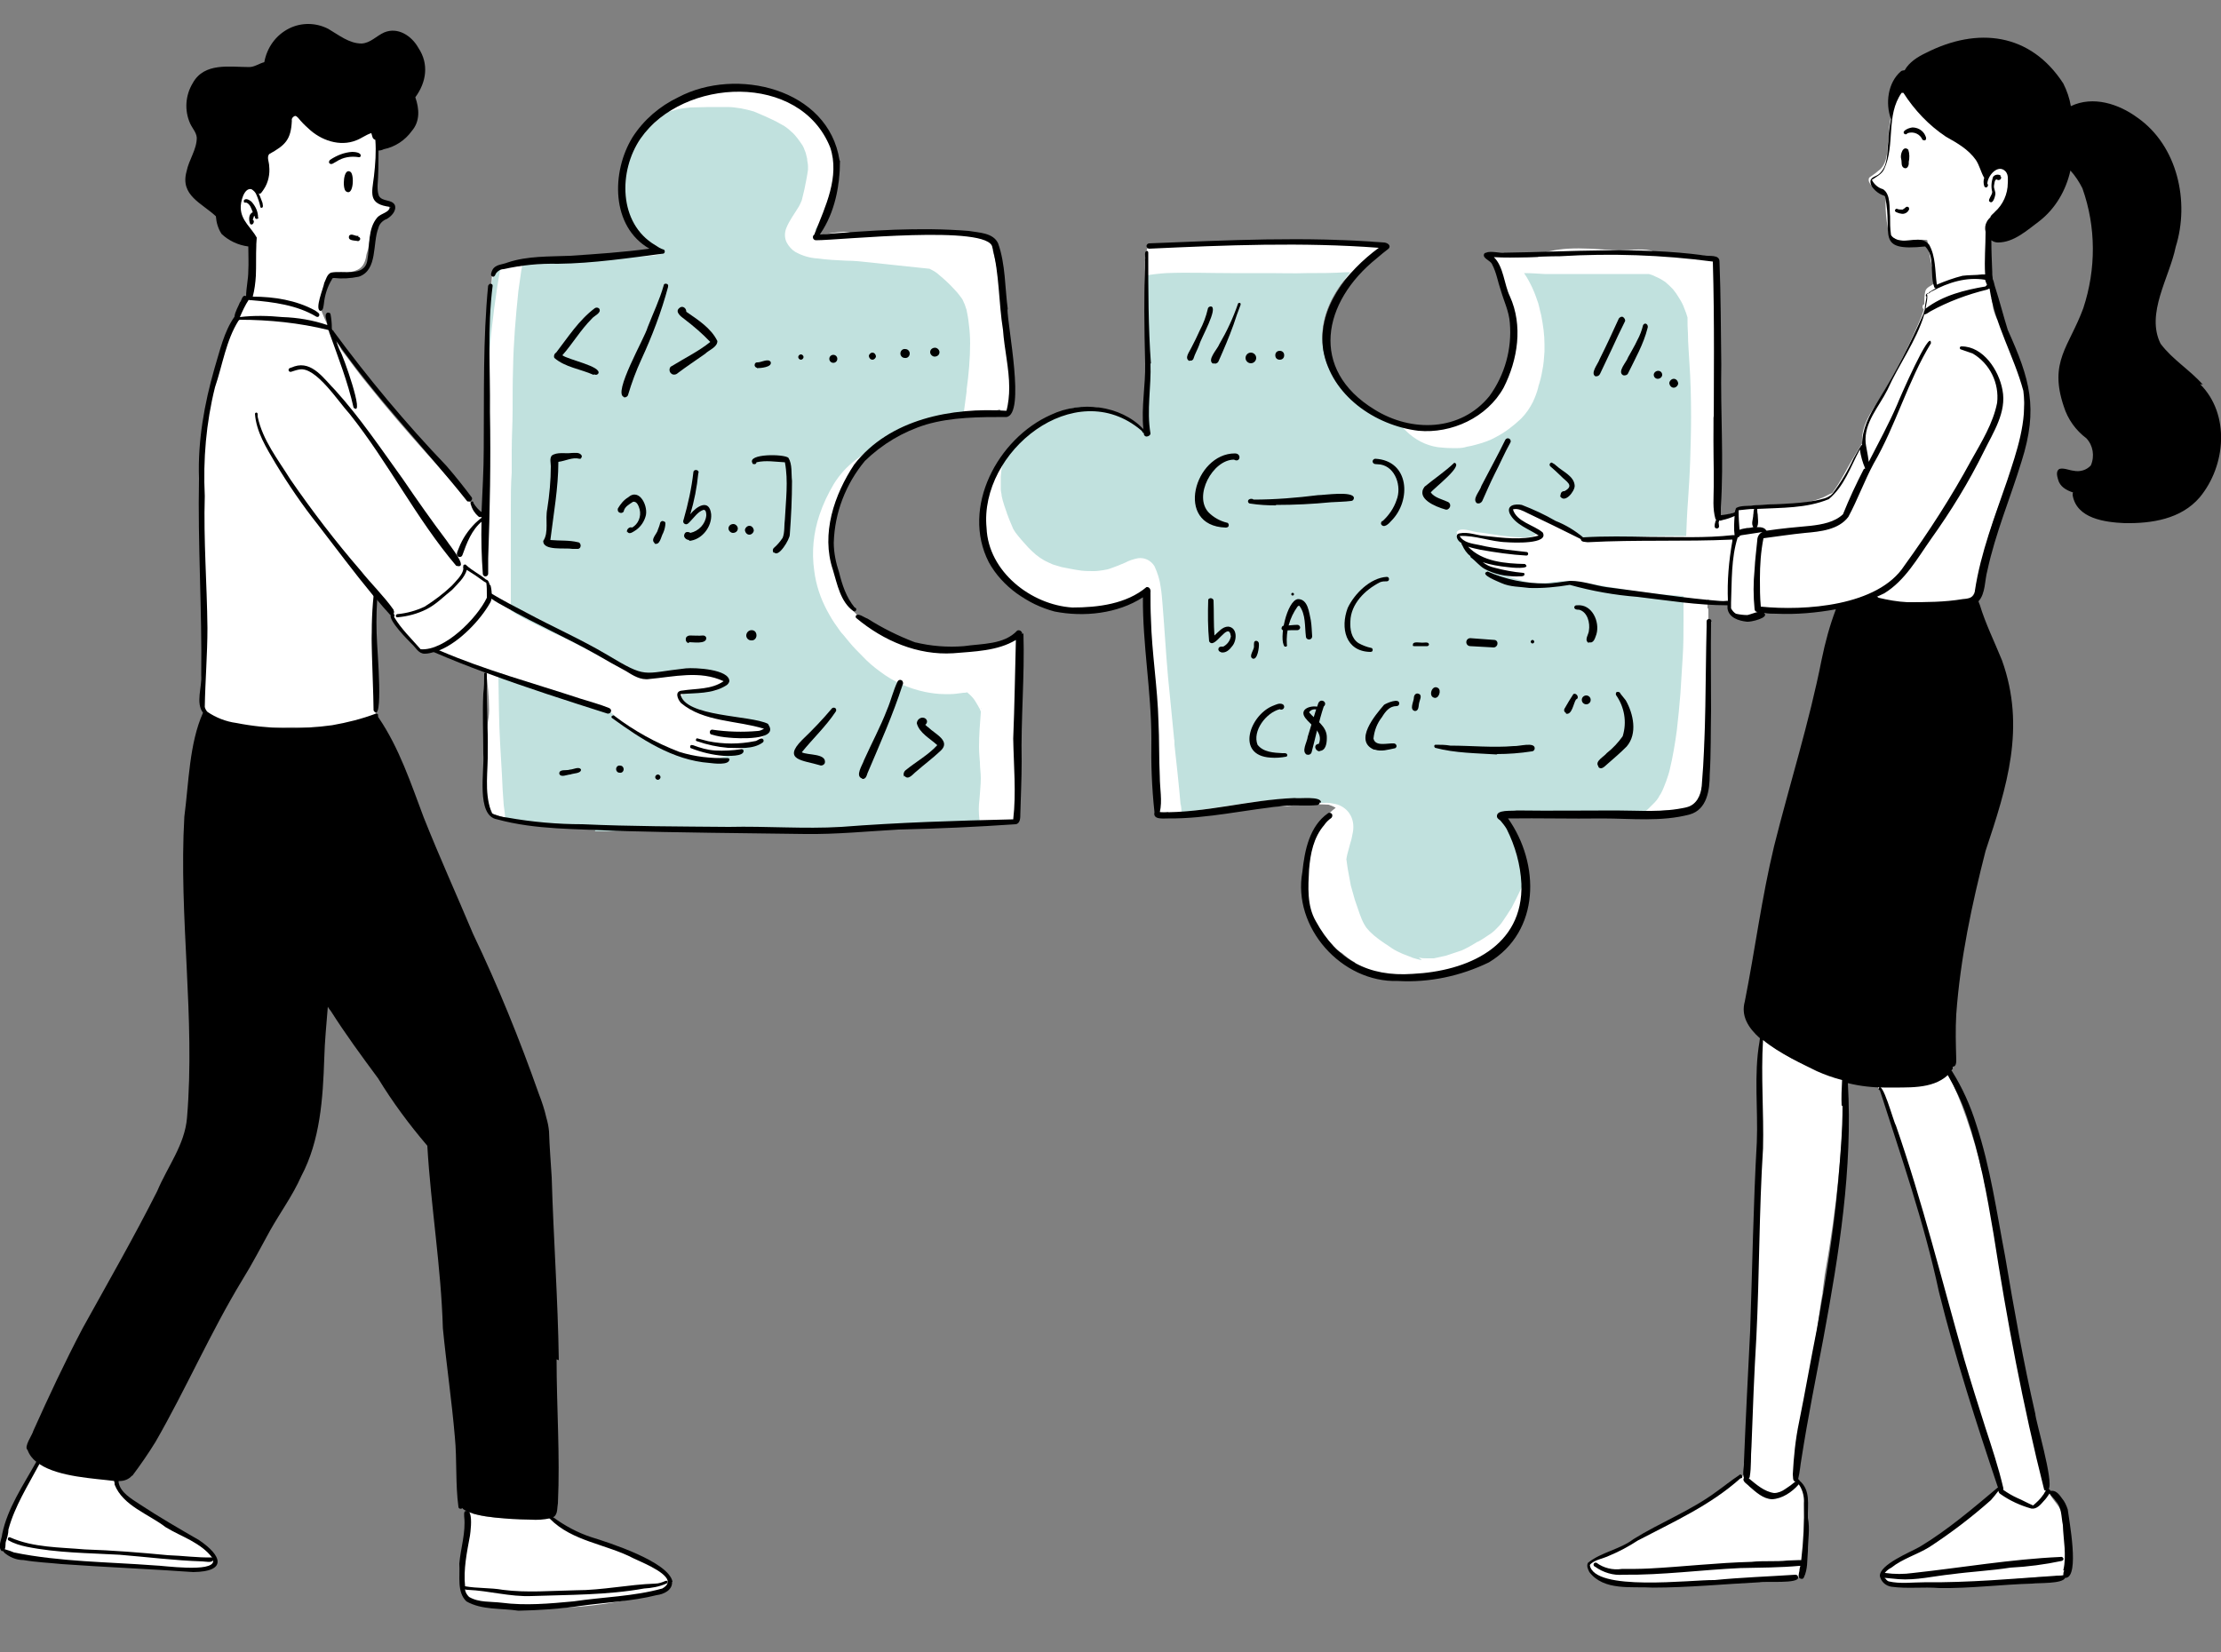 <svg xmlns="http://www.w3.org/2000/svg" id="Layer_1" viewBox="0 0 500 372"><rect x="0" y="0" width="500" height="372" fill="#808080" stroke="none"/><defs><style>      .st0 {        fill: #fff;      }      .st1 {        fill: #c1e1de;      }    </style></defs><path class="st0" d="M228.8,142.9c2.7-.5,0,5.4.4,6.8-.3.9.5,5.8-.5,6.7-.2,6.8.1,13.6.4,20.4.2,2.3.2,4.7-.2,7,0,.6-.4,1.2-1,1.2-.2,0-.4,0-.5-.2-4.3,1.7-9,.2-13.4.2-7.3-.1-14.6,1.1-21.8,1.6-5,.6-10,.1-14.9.4-9.2-.7-18.3-.6-27.5-.6-6.1-.3-12.1-1-18.2-.9-1.7.1-3.4,0-5.1,0-.3,0-.5-.2-.6-.4-2,0-4,0-5.9,0-3-.1-5.9-.7-8.6-1.7-.1,0-.2,0-.3-.1h0c-.2,0-.3-.2-.3-.4-1.5-2.1-1.7-4.9-1.8-7.5-.1-2.8,0-5.5.2-8.2.1-2.5.9-4.9.9-7.3,0-3-.3-5.9-.7-8.9-2.7-1-5.4-1.8-8-2.9-1.2-.5-2.4-1-3-2.2-1.5.2-3.6,1.5-4.6-.1-1.5-2-3.3-3.6-4.5-5.8,0,0-.1-.2-.1-.3-.3,0-.5-.2-.6-.5-.1-.3-.1-.6,0-.9h0c-1.1-1.6-2.2-3-3.5-4.4h0c-.5,2-.8,4-1,6-.8,4.2-.1,8.5.1,12.7,0,.7.4,4.8.2,7.2,0,0,.1.2.2.3.1.4,0,.8-.4,1-.1.5-.4.7-.7.5-.1,0-.2.2-.3.3-4.9,2.2-10.5,1.8-15.7,1.9-3.7-.2-7.4.4-11.1,0-1.9,0-3.7-.3-5.5-.8-1.6-.2-3.1-.9-4.3-2.1-.4-.4-1.5-1-1-1.7,0,0,0,0,0,0-.3-1.3-.3-2.7-.2-4,0-5.4,1.3-10.9.6-16.3-.2-1.6-.2-3.2,0-4.7-.1,0-.2-.2-.2-.3.2-2.9-.4-5.8-.5-8.7-.1-3.9,0-7.8-.3-11.6,0-.6,0-1.6.5-1.9-.7-6.7-.3-13.5,1.1-20.1.6-3.4.9-7.2,2.8-10.2.6-3.5,1.8-6.9,3.6-10,.1-.4.4-.9.5-1.2.6-1.2,1-2.9,2.3-3.5h0c.7-3.5.3-7,.7-10.5.2-1.1.7-2.2.1-3.2-1.4-2.1-3.3-4.2-3-7,0-2.3,2-6.6,4-2.9.6,0,.9-.6,1.2-1.1.7-1.2,1-2.7.8-4.1-.3-1.1-1.1-2.3-.4-3.3,1.2-1.4,3.3-1.8,4.5-3.2.6-1.4.6-3.8,1.3-5.3,0-.1-.2-.3-.3-.4,0-.4-.5-.7-.5-1.2,0-.3.4-.5.7-.4s.5.4.4.7c.1.1.2.3.3.4.4-.3.8-.6,1.3-.6.2,0,.4.2.4.4s-.2.4-.4.4c0,0,0,0,0,0-.3,0-.5.1-.6.3,0,0,0,0,0,0,1.1,1.1,2.3,2,3.4,3,1.8,1.4,3.8,2.9,6.2,2.9,1.7,0,3.4-.6,4.8-1.5.7-.4,1.2-1.1,2-1.2,1.2.1,2.1,1.1,2.2,2.3.3,1-.3,2.1-.2,3.1,0,3.6-.9,7.2-.3,10.8,1,.5,2.3.3,3.1,1.2.6,1.8-1.7,2.5-2.8,3.4-1.6,2.1-1.3,5.2-2.2,7.6-.6,4.6-3.6,3.5-6.8,4.7-1.8,1.3-3,3.2-3.5,5.4-.1.4-.2.9-.2,1.3h0c0,.2,0,.4.1.6,1.1,3,2.5,5.9,4.3,8.6.1.3.3.5.4.8,2.1,2.7,4.1,5.6,6.3,8.2,8.2,10.3,17.2,19.8,25.9,29.7.6-.9.9-1.9.7-3,0-8.4.7-16.8,0-25.2-.7-8.9.6-18,1.1-27,0-.7,1.1-1.4,1.5-.7,2.9-1.6,11.2-1.7,12.6-1.6,4.5,0,9-.4,13.5-1,3.2-.7,6.5-1,9.8-1.6-.6-.7-1.2-1.3-1.9-1.8-1.8-1.7-3.7-3.4-4.6-5.8-1.2-1.8-1.8-3.9-1.6-6.1,0-.7,0-1.7.6-2.2-.4-6.9,4.7-12.6,10.2-16.1,7.1-4.2,15.6-5.3,23.5-3.1.7.2,1.5.4,2.2.7.2-.2.5,0,.6.2.5.2,1,.4,1.5.6.2,0,.3.3.3.5,6.5,4,9.3,8.6,8.7,14.9.3.2.4.5.4.8-.1,2.4-.7,4.8-1.7,7.1-.2,2.5-1.5,4.8-2.8,6.9,0,0,.2,0,.2,0,.9-.1,9.3-2.1,7.7.2,2-.1,4-.2,6-.3,7.5-2.1,15.3-1.4,22.7.4.7,0,1.5,0,1.9.7.8.3,1.4.9,1.6,1.7,0,.2,0,.4-.2.6,1.8,6.4,2.3,13,3,19.6.6,3.6.9,7.3.9,10.9.2,1.5,0,3.1-.4,4.6-.2.6-.5,1.6-1.3,1.3-.3,0-.5-.3-.6-.6-5.3,1.5-10.8,1.3-16.1,2.7-9,1.6-15.8,8.6-19.4,16.7-1.9,4.5-3,9.2-2,14.1,0,.7,0,1.4,0,2.2.6,2.1,1.3,4.2,2.1,6.2,1.5,2.8,3.7,5.2,6.4,6.9,1.8,1,3.9,1.5,5.8,2.3,8.5,3.4,18.7,4.5,26.7-.4Z"></path><path class="st0" d="M47.4,349.8c1,.8,1.5,2.5,0,3.2-1.1.3-2.3.4-3.4.3-.7,0-1.4,0-2.1,0-.3.3-.7.3-1.1.3-7.6-.5-14.9-1.2-22.4-1.5-5.9-.4-12.3-.3-17.8-2.7-.3-.3-.3-.8,0-1.1.1-.1.3-.2.4-.2-.8-3,1.7-6.3,2.6-9.2,1.5-3,2.8-6.1,4.7-8.9h0c0,0,0-.2.2-.2.3-.5.7-1,1.1-1.4.9-.6,1.3.5.9,1.3-.1.2-.2.4-.3.6,1,.4,2.1.9,3.2,1.2,3.6.8,7.4.5,11,1.1,1.7,0,1.8.7,2.1,2.1.5,1.3,1.3,2.6,2.4,3.5.4-.3,1.1.4,1.5.6,2.1,1.7,4.4,3,6.8,4,.5.2.8.5,1,1,0,0,0,.2,0,.2,3.3,1.7,6.4,3.7,9.3,5.9Z"></path><path class="st0" d="M151.1,356.1c.3,1.2-1.2,1.8-2.1,2.2-1.3.7-2.8,1.1-4.2,1.1-.9.2-1.9.5-2.8.7-7.7,1.7-15.7,2.1-23.6,2.2-3.1,0-6.1-.3-9.1-.7-.1,0-.2,0-.3-.1-.3,0-.5,0-.8,0-5.6-.5-4.5-5.7-4-9.7.7-3.9.9-7.9.6-11.9,0-.5.4-.8.8-.8.4,0,.8.3.8.7,0,.3,0,.7,0,1,2.3.7,4.7,1,7.1.9,2.9,0,5.9.5,8.8.2,0,0,.2,0,.3,0-.3-.3-.6-.6-.3-1,.2-.2.4-.1.6,0,.4.4.8.8,1.3,1.2,2.7,1.9,5.6,3.5,8.7,4.7,4.7,2.1,9.8,3.3,14.1,6.1,1.6.7,3,1.8,4.1,3.2Z"></path><path class="st0" d="M415.3,242.7c0,0,.1.2.1.3,0,0,0,0,0,0,0,.2,0,.3-.2.4-.3,14.6-1.8,29.2-4.4,43.6-.2,1.3-.3,2.6-.5,3.9,0,0,0,.2,0,.3-.6,2.9-.8,5.7-1.3,8.6-.1.8-.3,1.5-.4,2.2,0,.1.1.2.1.4-.2.9-.4,1.9-.6,2.8,0,0,0,0,0,0,0,.1,0,.3,0,.4h0c-.9,4.5-1.7,9-2.6,13.4-.2,4.6-1.6,9-1.5,13.5.1.2,0,.4,0,.6.3.4.6.8.9,1.2,2.5,1.7,1.3,5.3,1.5,7.9,0,3.8-.2,7.6-.6,11.4.1,0,.2.2.3.3,0,.4-.2.7-.7,1-.1,0-.2.2-.4.2-1.8.6-5.5.5-6.4.5-8.5.7-17,.4-25.4,1.6-.6.1-1.2.2-1.9.2-.6,0-1.3,0-1.9-.1-2.5-.5-12.7-1.4-11.5-5,.2-.5.5-1.2,1.1-1.2,1.2.2,2.2-.6,3.3-1,2.1-1.2,4.1-2.4,6.1-3.7,3.4-2,7.2-3.4,10.7-5.4,5-2.6,9.4-6,13.9-9.2.2,0,.5-.3.7-.4,0-14.8,1.2-29.7,1.5-44.5,0-5.5-.4-11,.3-16.4.4-3.9.1-8,1.1-11.7,0-3.9,0-7.7-.4-11.6,0-4.2-.8-8.7.4-12.8,0,0,0,0,0-.1,0-.1,0-.2.2-.3,0-.2.1-.4.2-.6.2-.4,1.1-.4,1.1.1,0,.2-.2.5-.4.5,0,0,0,0,0,0,0,0,0,.2,0,.3.4.4.8.9,1.2,1.3,3.8,2.5,7.8,4.9,12.3,5.4,1.3.5,2.7.9,4,1.3.1,0,.2.2.3.3h0s0,0,0,0Z"></path><path class="st0" d="M464.5,340.9c.4,4.3.5,8.7.4,13,0,.5,0,.9-.4,1.3-.3.3-.8.3-1.1,0,0,0-.2-.2-.2-.3,0,0,0,0,0-.1-1,.4-2.1.5-3.1.3-1.7,0-3.3.3-5,.3-7.9,1.1-15.9,2.2-23.9,1.8-2.3-.5-5,.2-7.1-1.2-1.2-1.1-.2-2.9,1.1-3.3,1.1-.9,2.6-1.2,3.8-1.8.7-.6,1.5-1.1,2.3-1.6,5.1-2.9,9.8-6.3,14.2-10.2,1.5-1.4,3-2.7,4.5-3.9-.7-2.2-.9-4.7-1.7-6.9-2-6.3-3.8-12.7-5.9-18.9-2.9-10.1-5.4-20.3-8.3-30.4,0,0,0,0-.1,0-2.4-7.7-4-15.7-7-23.2-1.3-3.5-2.1-7.2-3.8-10.5-.2,0-.4-.2-.4-.4,0,0,0-.2,0-.2,0,0,0-.1-.1-.2-.1-.2,0-.5.2-.6s.5,0,.6.2h0c0,.1.1.3.2.4,0,0,.1,0,.2,0,2.6,0,5.2-.7,7.8-1,1.9-.5,3.6-1.4,5.5-1.6-.2-.3-.3-.6.1-.8.3-.2.7.2,1.2.9h0c.1,0,.2.2.2.3,2.2,3.7,5.9,14.3,7.4,21.2.3,0,.6.2.6.6,0,0,0,0,0,.1-.4,2.1.8,4.3,1.1,6.4.6,2.8.8,5.7,1.3,8.4,2.1,10.9,3.8,22,6.9,32.7,2.2,6.8,3.8,13.8,4.8,20.9.2.9.2,1.8.4,2.8,0,.1,0,.2,0,.4.1.3.3.6.4.9.9,1.5,2.4,2.8,2.7,4.5Z"></path><path class="st0" d="M453.1,79.3c1.7,2.8,3.3,5.8,3.1,9.2-.2,1.1-.3,2.2-.5,3.2,0,.6,0,1.4.1,1.7.1,2.3-.1,4.7-.8,6.9-.4,1.1-.3,4-1.6,4.4,0,.1.1.3,0,.4-.1.4-.3.8-.4,1.1,0,1.4-.3,2.7-.5,4.1,0,.3-.3.5-.6.4-.2,0-.4-.2-.5-.4-.1.4-.3.7-.4,1-2.2,5.3-3.9,10.8-5,16.4-.6,2.3-.6,4.9-2.2,6.8-1.1,1.1-2.8,1.2-4.3,1.4,0,0,0,0,0,0-1.1.4-2.3.7-3.6.7,0,0,0,0,0,0-2.4.6-4.8.9-7.3.9-.9-.2-2.6,0-2.8-1.1,0,0,0,0,0,0-1.1-.3-1.8-1.2-2.8-1.6-2.6-1.3-5.3.4-7.9,1-2.7,1.4-6.7,1.6-9.4,1.8-2-.1-4.5.7-6.2-.4-1,.2-2,.2-3.1.1-.4,1.9-2.9,1.9-4.5,1.7-2-.2-2.7-2.1-2.6-3.9-1,.2-1.9.3-2.9.3-.7,0-1.4-.1-2-.4,0,.6,0,1.3,0,1.9.2.1.2.3.2.6,0,1.4,0,2.8,0,4.2,0,1.2,0,2.4,0,3.5,0,0,0,.1,0,.2.1,6.8,0,13.7-.7,20.5-.4,1.6,0,8.1-.8,11.7.1.2.2.5.1.7-.1.9-.5,1.7-1.1,2.3,0,1.6-2.4,1.5-3.5,1.7-6.7.4-13.5,1-20.3.6-3.1,0-6.3.9-9.4.4-.8-.1-1.6-.4-2.4-.7-3,.6-6,.9-9.1.8,0,0,0,.1,0,.2,2.4,3,3.6,6.8,4.5,10.5.9,3,1.5,6.3.6,9.4,0,.8,0,1.7,0,2.5-.1,3.1-3.3,4.9-5.1,7.1-1.7,1.9-3.9,3.3-6.2,4.2-2.6,1.9-9.2,2.9-11.1,2.7-1.3-.2-2.6-.3-3.9-.5h0c-.1,0-.2,0-.3,0-3,.2-6-.4-8.8-1.5-.6-.3-2-.6-2.1-1.3-1.1-.6-2-1.3-2.9-2.1-6.4-3.4-8.8-11.6-7.8-19,1-4.8,2.2-10.7,6.4-13.7-.5-.3-1-.5-1.6-.7-3.1-.2-6.2,0-9.3.3-7.4.3-14.7.7-22,1.6-1.5-.1-2.9-.1-4.4,0-.2,0-.4-.1-.5-.3-.6.3-1.3.2-1.9,0-.3-.4-.2-1-.2-1.4,0-3.5-.2-7-.5-10.5-1.1-10-1.8-20.1-2.1-30.1-.1-2.1,0-4.1,0-6.2,0-.5,0-1,0-1.5-1.4.9-3.6,1.6-4.4,2-3.9,1.6-8,2.4-12.2,2.3-4.7-.3-10-1-13.4-4.6-7.5-7.1-9.7-18.6-3.2-27.1,1.4-2.2,3-4.3,4.8-6.2,3.3-4.3,8.6-6.7,13.9-7.7,4.6-.9,8.7,2,12.3,4.2.8.4,1,1.5,1.8,1.7.1,0,.2,0,.3,0,0,0,0,0,0,0h0c.1-.1.3-.2.4-.2-.3-11.2-.2-22.5-.8-33.7,0-1.3-.3-9.1,1.5-8.5.1,0,.3.2.3.3,0,0,0,0,.1,0,1.2,0,2.3-.5,3.6-.6,6.5-.5,13.1,0,19.6-.7,6.2-.5,12.4.2,18.6-.2,3,.4,5.9.3,8.8.5.4,0,.9.2,1,.6,0,.1,0,.2,0,.3-.5.9-1.8,1.4-2.6,2.1-2.2,1.7-4.3,3.6-6.2,5.7-3.9,4.7-6,11.6-4.2,17.6,0,.2,0,.3.1.4.1.2.2.3.3.5,0,0,0,.1.1.2,1.3,2.1,4.6,5.9,3.2,5.8.4.5.8,1,1.3,1.4,4.8,4.9,12,6.7,18.6,7,4.9.5,9.7-1.3,12.9-5,.2-.2.4-.3.6-.5h0c.8-1,1.5-2,2.3-2.9-.1-.6.4-1.5.6-2,.7-1.5,1.3-3.1,1.7-4.7.3-.8.4-1.7.5-2.5-.2-.1-.3-.4-.3-.7,0-.3.2-.6.5-.7.1-1.3.3-2.5.7-3.8-.4-2.2-1-4.4-1.8-6.5-.8-2.7-1.1-5.6-2.9-7.9-.4-.3-1.4-.6-1-1.3.3-.4.7-.3,1.1,0,.1,0,.2,0,.4,0,3.1.3,6.1.4,9.2.2,0-.3.2-.5.4-.7,5.6-2,11.9-1.1,17.7-.8,2.4,0,4.8-.5,7.2,0,.3,0,.6.3.7.6,3.5,0,6.9.4,10.4.5.9,0,1.7.2,2.5.5.2-.1.5,0,.7.2,0,0,0,0,0,0,0,.1,0,.2,0,.4,0,.2.1.4,0,.5,0,2.1-.2,4.3,0,6.3.2,7.3.3,14.5.2,21.7,0,1.9,0,3.9-.2,5.8,0,.4-.1.8-.2,1.2,0,.5,0,1,0,1.5-.1,4.8.1,9.6.2,14.3.2,0,.3.2.2.6.1,1.5,0,3.1.2,4.6,0,.3.2.9.3,1.4,1.4-.3,2.8-.7,4.2-1.3-.3-.4.2-1.1.7-.8,4.4-1,8.8-.8,13.2-.9,1.9-.3,3.7-.7,5.5-1.4.8-.3,1.5-.8,2.3-1.1,2-2.7,3.4-5.8,5.2-8.7.5-.8,1-1.7,1.5-2.4-.4-4.8,3.3-8.7,5.5-12.7,3-5.2,5.6-10.5,7.9-16,.2-.5.3-1,.5-1.5-.2-.2-.3-.4-.3-.6,0-.3.1-.5.4-.6,0-.9,0-1.9.2-2.8.2-1.1,1.5-1.3,2.1-2,.1-.1.2-.3.3-.4-.9-3-1.5-6-1.9-9.1,0-.2-.4-.2-.5-.2-2.7-.2-6.6,1.3-8.2-1.6-.6-2.7-.8-5.5-.7-8.2-1.1-.9-4.5-2.6-3.7-4.2.9-.6,1.7-1.2,2.5-1.9,1.8-1.8,1.5-4.5,1.8-6.8.1-2.9.6-5.8,1.5-8.5.3-.7.6-1.4,1-2.1,0-.2,0-.4.3-.5,0,0,0,0,0,0,0-.3.3-.6.7-.6.3,0,.6.3.6.7,0,.3-.2.5-.5.6,2,3.6,5.1,6,8.6,8,2.1,2,4.5,3.7,6.6,5.7,1.1,1.3,2.3,2.4,3,4,.1.2.2.4.3.6,1-2.2,4.4-3.4,5.4-.6.4,3.2-.4,6.4-2.2,9-.9,1.5-2.7,2.5-2.9,4.3-.3,3.7-.3,7.5-.2,11.2.7,1,1.2,2.2,1.4,3.5,0,.3-.1.5-.4.6.2.7.3,1.4.4,2.2,0,0,0,0,0,0,.2.9.5,1.7.9,2.5.8.4,1.2,1.4,1.8,2,.8,1.6,1,3.6,1.7,5.2Z"></path><path class="st1" d="M320.1,216.2c-.7-.1-1.3-.3-2-.5-.8-.3-1.5-.6-2.3-.9-.4-.2-.9-.4-1.3-.6-.8-.4-1.5-.9-2.2-1.4-.7-.4-1.3-.9-1.9-1.3-.7-.5-1.4-1.1-2-1.7-.3-.3-.5-.6-.8-.9-.2-.3-.3-.5-.5-.8-.4-.7-.7-1.5-1-2.3-.4-1.1-.7-2.1-1.1-3.2-.3-1-.6-2.1-.9-3.2-.2-1.3-.5-2.5-.7-3.8-.1-.7-.2-1.4-.3-2.1.1-.8.3-1.5.5-2.2.1-.5.3-1,.4-1.5.3-.8.4-1.7.6-2.6.2-1.4,0-2.8-.8-4-.6-.9-1.5-1.6-2.6-2-1.1-.3-2.2-.5-3.3-.4-.6,0-1.3,0-1.9.1,0,0,0,0,0,0-.5-.2-1.1-.5-1.5-.8-2.2-.1-4.3,0-5.3-.2-7.8.5-15.5,2.2-23.2,3,0-.6-.1-1.3-.2-1.9,0,.1,0,.3,0,.4-.4-4.6-.9-9.2-1.4-13.7h0s0,0,0,.1c0-.1,0-.2,0-.3,0-.4,0-.8-.1-1.2,0,0,0,0,0,0,0,0,0,0,0,0,0,0,0,0,0,0,0,0,0,0,0,0h0c0,0,0,0,0,0h0s0,0,0-.1c0,0,0,0,0,0-.3-3.1-.6-6.1-.9-9.2-.3-2.9-.6-5.9-.8-8.8-.2-2.8-.4-5.6-.6-8.4-.1-1.3-.2-2.6-.3-3.9-.1-1.2-.2-2.5-.4-3.7-.2-1.6-.7-3.2-1.4-4.7-.8-1.3-2.2-2-3.7-1.8-1,.2-2,.5-2.9,1-1.1.5-2.2.9-3.3,1.3-.5.2-1.1.3-1.7.4-.7.1-1.3.2-2,.2-.9,0-1.9,0-2.8-.1-1.5-.2-3-.5-4.5-.8-.7-.2-1.3-.4-2-.6-.7-.3-1.3-.6-1.9-.9-.7-.4-1.3-.8-1.9-1.3-.6-.5-1.1-1-1.7-1.6-1-1.1-2-2.2-2.9-3.4-.2-.3-.3-.5-.5-.8-.5-1.2-1-2.3-1.4-3.5,0,.1,0,.2.1.3-.5-1.4-1-2.8-1.3-4.2,0-.5-.2-1-.2-1.5,0-1,0-1.9,0-2.9.1-1.2.2-2.3.5-3.5,0,0,0-.2,0-.3,1-1.4,2-2.7,3.2-3.9.4-.4.8-.8,1.2-1.2,2-2.4,4.8-3.8,7.5-5.1,4.2-2.5,9.2-1.8,13.6-.1,2.3,1.1,5.2,1.9,6.7,4.2.1-1.4.3-2.7.4-4.1.1-2.3,0-4.6-.1-6.9-.6-8.1-.6-16.3-.4-24.4,0,0,0,0,0,0,1.5-.2,3-.4,4.6-.5,4.9-.2,9.7,0,14.6,0,1.3,0,2.5,0,3.8,0,1.6,0,3.2,0,4.8,0,2.8,0,5.6.1,8.4,0,3,0,6,0,8.9-.2h1s0,0,0,0c-4.5,5.3-7.6,11.3-5.9,18.4,1.6,7.8,9,12.7,16,15.4.3.1.5.2.8.3.5.5,1.1,1.1,1.6,1.6,2,2,4.5,3.3,7.2,3.7,1,.1,2,.2,3.1.2.5,0,1,0,1.4,0,.7,0,1.4-.1,2-.3.7-.1,1.5-.3,2.2-.5,1.5-.4,3-.9,4.4-1.7,2.1-1.1,3.9-2.5,5.6-4.1,1.1-1.1,2-2.4,2.7-3.8.5-1.1.9-2.1,1.2-3.3,0,0,0,.1,0,.2,0,0,0-.2,0-.3.4-1.2.7-2.4.9-3.6.3-1.4.4-2.8.5-4.3,0-.6,0-1.1,0-1.7,0-2.1-.3-4.2-.7-6.3-.1-.6-.3-1.1-.4-1.7-.1-.4-.2-.8-.3-1.2-.2-.6-.4-1.1-.6-1.7-.4-1.1-.9-2.2-1.5-3.3-.3-.6-.7-1.2-1.1-1.8,1.5,0,3.1.1,4.6.2,2,0,3.9,0,5.9,0,2,0,4.1,0,6.1,0h.2s0,0,0,0h.4c2.1,0,4.3,0,6.4,0,1,0,2,0,3,0,.5,0,1,0,1.5,0,.3.1.6.2.9.3.5.2,1,.5,1.5.7.5.3.9.5,1.3.8.3.3.6.5.9.8.3.3.5.5.8.8.5.6,1,1.3,1.4,2,.5.8.9,1.5,1.2,2.4.3.7.5,1.3.7,2,0,1.2,0,2.4.1,3.7,0,2,.2,4,.3,6.1h0c.3,4.2.4,8.4.4,12.6,0,3.3-.1,6.5-.2,9.8-.1,3.1-.3,6.2-.5,9.2h0c-.2,2.5-.3,5.1-.4,7.8-5.7,0-11.4.1-17.1.4h0c-1.9.2-3.8.2-5.7,0-2.2-.7-4.3-1.7-6.2-2.8-2.2-1-4.5-2-6.7-3.1-1.1-.8-2.5-1.2-3.9-1.2-.9,2.3,2.7,3.8,4.3,4.8.6.4,1.5.5,1.6,1.3-.8,2.1-10.6,0-12.8-.2-1.4,0-4.4-1.5-5.2,0,.2.2.2.5,0,.7,1.4,2.6,3.3,4.8,5.5,6.6,3.1,1.9,6.6,2.8,10.1,3.8,2.1.4,4.2.4,6.3,0,1.3-.1,2.6-.2,3.9-.2,6,.7,11.7,2.1,17.6,2.7,1.1.3,4.6.4,7.7.7,0,1.7,0,3.5,0,5.2,0,2.9,0,5.9-.2,8.8-.2,2.7-.3,5.3-.5,8-.2,2.7-.5,5.5-.8,8.2-.4,3-.9,6-1.6,8.9-.2.9-.5,1.7-.8,2.6-.4,1-.7,1.9-1.2,2.8-.2.3-.4.6-.6,1-.2.3-.5.7-.8,1-.5.5-1,1-1.5,1.5-.3.3-.7.5-1,.8-1.1,0-2.2,0-3.2,0-2.1,0-4-.2-5.7,0-8-.3-16-.3-24,.2.4.4.9.9,1.2,1.4,2.1,3.8,4.7,8.7,5.1,13.4-1,2.2-2,4.3-3.1,6.4-.7,1.1-1.4,2.2-2.1,3.2-.4.6-.9,1.1-1.4,1.6-.3.3-.6.6-1,.9-.6.4-1.2.8-1.8,1.2-.5.3-.9.6-1.4.8,0,0-.1,0-.2.1-1.1.7-2.2,1.3-3.3,1.8-1.2.4-2.4.8-3.6,1.2-.9.2-1.8.4-2.7.6-.5,0-1,0-1.5,0-.6,0-1.3,0-1.9-.2Z"></path><path class="st1" d="M323.8,216.3c0,0-.2,0-.2,0,0,0,.2,0,.2,0Z"></path><path class="st1" d="M315.9,214.8c.1,0,.2.1.3.2l-.3-.2Z"></path><path class="st1" d="M333.2,212.6h0s-.2,0-.2,0h.1Z"></path><path class="st1" d="M376.2,174c0,0,0,.2,0,.3,0,0,0-.2,0-.3Z"></path><path class="st1" d="M346.6,87.4h0c0,.1,0,.2,0,.2v-.2Z"></path><path class="st1" d="M264.3,166.5h0s0,.1,0,.2c0,0,0-.1,0-.2Z"></path><path class="st1" d="M243.2,128.5s0,0,.1,0c0,0,0,0-.1,0Z"></path><path class="st1" d="M134.1,186.9c-3.9-.2-7.8-.7-11.7-1.4-2.9-.6-5.8-.8-8.7-1.3,0-1-.2-2-.3-2.9-.2-2.3-.3-4.5-.4-6.8-.1-2.3-.3-4.6-.4-6.9-.3-5.1-.3-10.2-.4-15.3.9.3,1.8.7,2.7.9,1.6.5,3.3.6,4.9,1.1,5.9,2,11.8,3.6,17.5,5.9,5.5,5.1,12.3,8.7,19.7,10.4,4.3,1.1,7.8-.8,11.5-2.8,1.1-.5,2.1-1,3-1.6,1.1-1,2.1-2.5.2-3.2-4-1.2-8.3-1.4-12.3-2.6-2.1-.5-4.6-1-5.8-2.9-.6-1,.4-1.6,1.3-1.6,2.1,0,4.2-.2,6.2-.4,0,0,0,0,0,0,.7-.4,1.4-.8,1.9-1.2,0,0,.1-.1.2-.2,0-.4.2-.7.5-1-1.3-.9-2.8-1.4-4.4-1.6-3.9-1.1-8-.8-11.7.6-1.3.2-3.1.7-4.1-.4,0-.1-.2-.2-.3-.2-2.4-.6-4.6-1.6-6.7-2.9-4.3-2.3-8.5-4.6-12.9-6.5-2.4-1.2-4.9-2.4-7.2-3.7-.5-.3-.9-.6-1.4-.9,0-1.8,0-3.7,0-5.5,0-5.8,0-11.5,0-17.3,0,.1,0,.3,0,.4,0-.3,0-.6,0-.9,0-2.6,0-5.2.2-7.8v.4c0-1.8,0-3.6,0-5.4,0-3,.2-6,.2-9,0-3.2,0-6.4.1-9.5.1-5.8.6-11.6,1.2-17.4l.5-3.5c.1-.8.2-1.5.4-2.3,1.8-.2,3.7-.2,5.5-.5,6.7-.8,13.5-1.3,20.2-1.4,1.9-.2,3.9,0,5.7-.7,0,0,0,0-.1-.1-2.8-2-5.2-4.5-7-7.5-2.6-5.5-1.9-12.1.8-17.4.9-1.6,2.2-2.8,3.8-3.6,1.2-1.2,2.5-2.3,3.9-3.3.7-.2,1.5-.4,2.2-.6,0,0,0,0,0,0h0c.9-.2,1.9-.3,2.8-.4,1.4,0,2.8-.1,4.2-.1,1.5,0,3,0,4.4,0,1,0,1.9.2,2.8.3,1,.2,1.9.4,2.9.7,1.7.7,3.3,1.4,4.9,2.2,0,0-.1,0-.2,0,0,0,.1,0,.2,0h0s0,0,0,0c0,0,.1,0,.2.1h0c.6.3,1.2.7,1.8,1,.6.4,1.1.8,1.6,1.3.5.4.9.9,1.3,1.4.4.5.8,1.1,1.2,1.7.1.2.2.4.3.6.1.4.3.7.4,1.1.1.4.2.8.3,1.2,0,.6.2,1.1.2,1.7,0,.3,0,.5,0,.8-.2,1.5-.5,2.9-.8,4.4-.2.8-.4,1.6-.6,2.5-.2.5-.4.9-.6,1.3-1,1.7-2.2,3.2-2.9,5-.4,1-.4,2.2.1,3.2.5.9,1.1,1.6,1.9,2.1,1.6.9,3.3,1.4,5.1,1.5,2.1.3,4.3.4,6.4.5,1.8,0,3.6.2,5.4.4,2.8.3,5.6.6,8.4.9,1.6.2,3.2.3,4.8.5.1,0,.2,0,.3.1.4.2.8.4,1.1.6.3.2.6.4.9.7,1.2,1,2.3,2,3.3,3.1.6.6,1.1,1.2,1.6,1.9.2.3.4.5.5.8s.3.6.4.9c.1.4.3.8.4,1.2.2,1,.4,2,.5,3.1.2,1.5.3,3,.3,4.6v-.4c0,3.6-.3,7.1-.8,10.7,0,0,0,.1,0,.2,0,0,0,0,0,0h0s0,.2,0,.2h0c-.2,1.5-.4,3-.6,4.5,0,.1,0,.2,0,.3-1.5,0-3.1.1-4.5.4-5.9,1.1-11.4,3.7-16,7.6-1.4.8-2.7,1.6-3.9,2.6-2,1.5-3.6,3.3-4.9,5.4-1.3,2.2-2.4,4.5-3.2,6.9-1.4,4.1-1.8,8.4-1.2,12.6.4,3.2,1.4,6.2,2.9,9,.7,1.3,1.4,2.5,2.3,3.7.4.6.8,1.2,1.3,1.7.5.6.9,1.1,1.4,1.7.9,1.1,1.9,2.1,2.9,3.1,1.2,1.3,2.6,2.5,4,3.5,3,2.3,6.4,3.8,10.1,4.6,1.5.3,3,.5,4.4.5.5,0,1,0,1.4,0,1,0,1.9-.2,2.9-.3.3,0,.5,0,.8-.1.2.1.3.3.5.4.2.2.4.4.6.6.3.3.5.6.7.9.4.6.7,1.2,1.1,1.9,0,.2.2.4.2.5v.3c-.2,2.5-.4,5.1-.4,7.6,0,1.2.1,2.4.2,3.6,0,1.2.2,2.3.2,3.5,0,1.6-.2,3.2-.3,4.8-.2,1.5-.2,3,0,4.6,0,0,0,0,0,0,0,.2,0,.4.1.6-6.1.4-12.1.6-18.2.5-.5,0-1.2,0-1.8-.1-2.8.4-5.6.6-8.4.7-6.6.7-13.2.4-19.8.4-1.5,0-3.1,0-4.6.1-.8,0-1.7.1-2.5.1h-.8c0,0-.2,0-.3,0-4.5,0-9-.5-13.4-.3-2.8,0-5.6.1-8.3.3-2.3.2-4.7.3-7,.3-.5,0-1.1,0-1.6,0Z"></path><path class="st1" d="M220.8,159.4c0,0,0,.2.1.3,0,0,0-.2-.1-.3Z"></path><path class="st1" d="M229.7,180.6c0-.3,0-.6.1-1,0,.4,0,.9-.1,1.3,0-.1,0-.2,0-.4Z"></path><path class="st1" d="M227.7,143.8c.4-.2.9-.3,1.4,0,0,.1.2.2.2.3-.3,0-.6.1-.9.2-1.8.5-3.7,1.1-5.5,1.5h-.2c1.7-.5,3.4-1.2,5-2Z"></path><path class="st1" d="M114.9,113.9v.4c0-.1,0-.3,0-.4Z"></path><path class="st1" d="M109.7,79.9c0-5.8,0-11.5,1.2-17.2.2-.9.5-1.7,1.1-2.4.2-.2.5-.2.7,0-.3,1.5-.6,3.1-.8,4.6-.9,5.9-1.6,11.9-1.9,17.9,0,1.7-.1,3.5-.2,5.2,0-2.7,0-5.4,0-8.1Z"></path><path class="st1" d="M152.7,24.3h-.2c0,0,.1,0,.2,0Z"></path><path class="st1" d="M202.6,53c0,0,.2,0,.3,0,0,0-.2,0-.3,0Z"></path><path class="st1" d="M183.5,51.7c.5-.8,1.1-1.6,1.5-2.4.7-1.2,1.2-2.5,1.5-3.8.4-1.4.7-2.9,1-4.3.3-1.2.4-2.5.5-3.7,0-2.3-.5-4.5-1.4-6.6.7,1.1,1.2,2.3,1.6,3.5,1.1,3.7.8,7.7-.7,11.2-1,2.2-2.1,4.2-3.1,6.3-.3,0-.6,0-.9-.1Z"></path><path class="st1" d="M182.1,51.2s0,0,.1,0c0,0,0,0-.1,0Z"></path><path d="M58.2,49c0,.2-.3.3-.5.3-.1,0-.3-.2-.3-.3,0-.1,0-.3-.2-.4-.1.3-.2.6-.3.9.6.2,0,1.5-.6.9-.3-.8-.4-2.2.6-2.6-.3-.8-.6-1.9-1.5-2.2-.2.1-.4,0-.5-.1,0-.1,0-.3,0-.4.5-.6,1.3,0,1.7.3.9,1,1.5,2.2,1.5,3.6Z"></path><path d="M79.2,34.2c.6,0,2.1.1,2,.9,0,.2-.2.3-.4.3-1.8-.3-3.6,0-5.1,1-.5.2-1.1.9-1.6.3-.1-.2,0-.5.2-.7,1.5-1,3.2-1.7,5-1.8Z"></path><path d="M78.9,38.7c.9.6.7,5.6-1,4.4-.9-.6-.6-5.5,1-4.4Z"></path><path d="M80.6,53.3c.3,0,.5.3.5.5s-.3.5-.5.5c0,0,0,0,0,0-.7-.2-2.4,0-2-1.2.5-.7,1.4.2,2.1,0Z"></path><path d="M84,133.8c0-.3.3-.4.5-.4.2,0,.4.3.4.5,0,.4,0,.9,0,1.3-.2,3.3-.2,6.5,0,9.8,0,1,1.5,18.5-.8,15-.1-8.6-.9-17.2,0-25.8,0-.1,0-.2,0-.4Z"></path><path d="M88.6,137.4c.2.3.1.6,0,.9-.1.1-.3.2-.5.2h0c-.2,0-.3,0-.4-.2-.9-1-1.9-2.1-2.8-3.2-.3-.3-.6-.7-.9-1-4.3-5.2-8.3-10.6-12.4-15.9-3.5-4.4-6.7-9.1-9.6-13.9-2-3.4-4.3-7-4.6-11.1,0-.2.2-.3.3-.3.2,0,.3.2.3.3,0,.2,0,.4,0,.6,1.1,5.3,4.6,9.7,7.4,14.2,4.9,7.1,10.1,13.9,15.8,20.5,2.4,3,5.2,5.7,7.4,8.8Z"></path><path d="M100.6,121.8c.6,1,5.2,6.5,2.1,5.6-9-10.6-15.3-23.3-24-34.2-2.5-2.7-7.6-10.7-11.3-10-.6.1-1.2.3-1.8.5-.2.1-.5,0-.6-.2s0-.5.2-.6c0,0,0,0,0,0,.4-.1.8-.3,1.1-.4,4-1.3,6.7,2.9,9.2,5.4,5.6,6.2,10.3,13.2,15.2,20,3.2,4.7,6.5,9.4,9.9,13.9Z"></path><path d="M105.1,128.2s0,0,0,.1c-.5,1.8-2.1,3.2-3.3,4.5-1.9,1.5-3.6,3.3-5.8,4.4-2,1-4.2,1.6-6.5,1.8-.2,0-.3,0-.4-.3,0,0,0,0,0,0,0-.2.1-.3.3-.4,2.2-.2,4.3-.8,6.2-1.7,2.2-1.4,4.2-2.9,6.1-4.7.9-1,2.5-2.5,2.6-3.8,0-.1,0-.3,0-.4.2-.2.6,0,.7.4Z"></path><path d="M110.4,131.7c.2.7.3,1.5.3,2.2,0,.4,0,.8-.1,1.1,0,.3-.2.6-.3.8-2.1,3.7-6.7,8.7-11.3,10.6-.4.2-.8.3-1.2.4-.7.2-1.4.4-2.2.4-1.4,0-2-1.4-2.9-2.2-.8-.8-5.4-5.4-4.7-6.6h0c0,0,.1-.2.2-.2,0,0,.2,0,.3,0,.2,0,.4.3.3.5,0,0,0,.1-.1.2,1.6,2.7,3.9,4.9,6,7.3,5.4.4,12.7-7,14.9-11.6,0-.1,0-.3,0-.4s0-.3,0-.4c0-.8,0-1.6-.1-2.4,0-.3-.4-.3-.6-.5-1.2-.9-2.4-1.7-3.7-2.5,0,0-.1,0-.2-.1-.3-.1-.5-.3-.7-.5,0-.2,0-.4,0-.5.2-.2.5-.3.7,0,1.3,1.2,3,2,4.4,3.2h0c.6.1.7.8.9,1.3Z"></path><path d="M137.2,159.5c.3.1.5.5.3.8-.1.3-.4.4-.7.4-9.1-2.9-18.2-5.8-27.1-9.1-.2,0-.4-.1-.6-.2-3.8-1.4-7.6-2.9-11.3-4.5,0,0,0,0,0,0-.6-.1-.3-1.1.3-.8.3.1.6.3.9.4,10.2,4.4,21,7.3,31.6,10.8,2.2.7,4.5,1.3,6.7,2.2Z"></path><path d="M173,163.2c2.4,3.6-7,3.1-8.9,2.9-1.3-.1-2.6-.3-3.9-.7-.3,0-.4-.3-.4-.6,0-.3.3-.5.5-.5,3.4.5,6.9.6,10.3.3.5,0,1-.3,1.4-.5-6.1-1.9-13.6-1.5-18.7-5.8-.8-.9-1.5-2.7.3-2.8,3.2-.5,6.5-.2,9.3-2.1-5.3-2.5-11.2-1-16.7-.5-2,.3-3.7-.8-5.3-1.8-2.2-1.2-4.4-2.4-6.6-3.7-6.7-3.8-13.8-6.9-20.5-10.7-1.1-.6-2.2-1.2-3.2-1.9-.2-.1-.5-.3-.7-.4-.1,0-.2-.2-.2-.3,0-.1,0-.3,0-.4,0,0,0,0,0,0,.2-.2.5-.3.7-.2.1,0,.2.1.3.2,2.5,1.5,5.2,2.9,7.7,4.2,6.1,3.3,12.3,6,18.2,9.5,9.2,5.5,7.8,4.2,17.8,3.1,2.1-.2,9.8.2,9.8,2.9-.1.4-.4.8-.8,1-3.1,1.9-6.7,1.6-10.2,1.9.9,5.2,15.8,4.7,19.7,6.7Z"></path><path d="M171.8,166.5c.2.2.1.6-.1.7-2.2,1.6-5.3,1.2-7.8,1.2-2.4-.2-4.7-.7-7-1.5-.2,0-.3-.2-.2-.4,0,0,0,0,0,0,0-.2.2-.3.4-.2.8.2,1.6.4,2.3.6,3.5.7,7,.7,10.5,0,.6,0,1.4-1,1.9-.4Z"></path><path d="M167.4,169.1c0,1.3-3.5,1.1-4.5,1.1-2.5-.2-5-.8-7.3-1.7-.2,0-.3-.3-.2-.5,0-.2.3-.3.5-.2,0,0,0,0,.1,0,1.6.6,3.3,1.1,5,1.2,2,.1,3.9,0,5.9-.3.2,0,.5.1.5.4Z"></path><path d="M164.2,171c0,1.4-3.6.9-4.5.8-8.2-.6-15.4-5.4-21.9-10.1-.2-.1-.2-.4,0-.5s.4-.2.5,0c4.5,3.4,9.4,6.1,14.6,8.1,3.5,1.1,7.1,1.5,10.8,1.4.3,0,.5.1.6.4Z"></path><path d="M125.3,306.1c0,10.8.8,21.7.3,32.4-.2,1,0,2.2-.8,3,0,0-.1,0-.2.1-.3.1-.6.2-.8.3-1.4.3-2.9.4-4.3.3-1.6,0-9.9-.2-13.7-1.6-.4-.1-.7-.3-1.1-.5-.2-.1-.5-.3-.6-.5-.2.2-.6.2-.8,0,0,0-.1-.2-.1-.3-.7-5.2-.3-10.5-.8-15.7-.7-8.2-1.9-16.3-2.7-24.5-.4-13.8-2.7-27.4-3.5-41.1,0,0,0,0,0,0-4.1-4.8-7.8-9.8-11.1-15.2-3.7-5-7.3-9.9-10.6-15.1-.2-.3-.5-.6-.7-1-.3,3.9-.7,7.7-.8,11.6-.3,9-.9,18.5-5.2,26.6-1.9,4.3-4.7,8.1-7,12.2-2.1,3.8-4,7.5-6.3,11.2-7.1,11.7-12.7,24.6-19.5,36.4-1.6,2.6-3.4,5.2-5.2,7.6,0,0,0,0-.1,0-.7.8-1.7,1.2-2.8,1.2-.1,0-.3,0-.4,0-.2,0-.4,0-.7,0-4.6-.6-12.5-.9-16.9-3.8-.2-.2-.5-.3-.7-.5-.9-.7-1.6-1.6-2-2.7-.9-.7,1.1-3.4,1.3-4.3,3.5-7.8,7.1-15.5,11.1-23.1,5.7-10.3,11.5-20.4,16.8-30.9,2.3-5.5,6.2-10.4,6.7-16.5,1.9-22.6-1.9-45.2-.6-67.8,1-7.6,1.1-16.5,4.2-23.4-1.7-2.2-.2-5.8-.4-8.4.2-14.8-.8-29.6-.5-44.4-.3-8.4,1.2-16.8,3.5-24.8,1.2-3.9,2.1-8.2,4.5-11.6,0-.9,1-2.6,1.2-3.2.4-.4.5-1.6,1.2-1.5,0,0,.2,0,.2.2,0-1.9.5-3.9.5-5.8.1-1.8,0-3.7,0-5.5-2.3-.3-4.4-1.3-6-2.8-.8-1.2-1.2-2.6-1.3-4-3.2-3-8.1-4.7-6.6-10.1.5-2.6,2.3-4.9,2.3-7.6-.1-1.2-1-2.1-1.5-3.2-1.3-2.9-1.1-6.3.6-9.1,2.6-4.7,8.3-3.6,12.7-3.6,1.2,0,2.2-.8,3.4-1.1,0,0,0,0,0,0,.6-3.3,2.6-6.1,5.6-7.6,2.8-1.4,6.1-1.3,8.8.1,2.4,1.4,4.7,3.3,7.5,3.3,2-.1,3.3-1.7,5.1-2.5,3.1-1.3,6.2.8,7.7,3.5,2.4,3.6,1.8,7.7-.7,11.1.9,2.6,1.1,5.4-.8,7.6-1.5,2.1-3.8,3.6-6.3,4.1-.4.2-.8.3-1.2.3,0,.1,0,.3,0,.4,0,2.5,0,5-.2,7.5,0,.8,0,1.5.3,2.3.8,1.4,2.9.7,3.6,2.1.4,1.3-.8,2.5-1.8,3.1-.9.3-1.7,1.1-1.9,2-1.4,3.5-.1,9.5-4.4,11-1.9.4-3.8.5-5.6.3-.1,0-.3,0-.4.2-1.1,1.7-1.7,3.7-1.9,5.7-.1.5-.1,1.5-.8,1.5-1.3-.4.7-5.1.9-6.3.4-.8.6-1.9,1.5-2.3,2.7-.6,7.6,1.1,8.2-2.8.6-3.2,0-7.1,2.3-9.7.9-.9,2.5-1,2.9-2.3-5.1-.6-4.2-3-3.7-7,.3-2.7.5-5.4.3-8.1-.3-.1-.5-.3-.6-.5-.1-.3-.2-.6-.3-1,0,0,0,0-.1,0-1.2.4-2.2,1.2-3.3,1.6-3.7,1.5-8,0-10.8-2.7-.8-.7-1.6-1.5-2.3-2.4-.2-.2-.4-.4-.7-.4-.5.2-.8.6-.7,1.1-.2,4.3-1.5,5.5-5.1,7.5-.6.7,0,1.8,0,2.7.2,1.8-.2,3.7-1.2,5.2-.3.4-.8,1.4-1.2.9.4.7.6,1.5.9,2.2,0,.3.3,1-.2,1.1-.2,0-.3-.1-.3-.3,0,0,0,0,0,0-.2-.9-.5-1.8-.9-2.7-.2-.5-.6-.9-1.1-1.2-1.7-.4-2.5,3-2.4,4.3.1,2.8,2.4,4.4,3.6,6.6,0,.5-.1,1-.1,1.5,0,.1,0,.2,0,.3-.1,2.2,0,4.5-.1,6.8-.1,1.6-.3,3.2-.7,4.7,4.8,0,9.8.8,14,3.1.4.3,1.3.7.9,1.3-.1.2-.4.2-.6.1-4.3-2.6-9.7-3.3-14.6-3.7-.1,0-.3,0-.4,0,0,0-.2,0-.2-.2,0,0,0,.1,0,.1-.8,1.2-1.4,2.5-2,3.9,3.2-.4,6.4-.3,9.6,0,3.4.1,6.9.7,10.1,1.8,0-.9-.9-2.3,0-2.8.3,0,.6,0,.7.3.2,1,.3,2.1.3,3.1,0,0,0,.1,0,.2,0,.1.1.3.2.4.1,0,.2.1.2.2,7.8,10.6,16.3,20.8,25.4,30.3,2,2.3,3.9,4.7,5.7,7.1.2.3,0,.7-.3.9-.2.1-.5,0-.7,0-9.7-12.2-20.6-23.3-29.5-36.1.3.8.5,1.5.9,2.3.5.6,5.7,15.1,3,12.7-1.3-5.8-3.5-11.4-5.5-17,0-.2-.1-.3-.2-.5-6.5-1.6-13.3-2.3-20-2.3,0,0,0,0,0,0,0,0,0,.1-.2.2-2.8,4.4-3.6,10-5.3,15-2,8-2.7,16.3-2.3,24.5-.3,9.9.5,19.8.6,29.7,0,5.9-.5,11.9-.6,17.8.1.4.3.8.6,1.1,1.9,1.3,4.2,2.2,6.5,2.5,7.1,1.4,14.4,1.5,21.6.5,3.4-.6,6.6-1.4,9.8-2.6.2,0,.4,0,.5.2,0,0,0,.1,0,.2,0,0,0,0,0,0,0,.2,0,.4.2.6,4.6,6.8,7.2,14.7,10.1,22.4,3.5,8.8,7.4,17.4,11.1,26.2,5.6,11.7,10.5,23.8,14.8,36,.7,1.8,1.3,3.6,1.7,5.4.3,1,.5,2,.6,3.1.1,3.4.4,6.9.6,10.3.4,13.7,1.4,27.5,1.6,41.2Z"></path><path d="M151.3,356.2c.1,1.9-1.9,2.8-3.5,3-5.6,1.4-11.3,1.6-17,2.4-4.7.7-9.4,1-14.1,1.1-3.9-.6-8.2-.1-11.7-2.1-2.2-2.1-1.4-5.7-1.6-8.5.3-3.5,1.5-7,1.1-10.6,0-.4-.1-1,.2-1.2,0,0,.2-.1.3-.1.4,0,.6.2.8.6.5,1.3.1,4.3,0,5-.7,3.8-1.5,7.6-1.1,11.4,0,.2,0,.4,0,.5,0,0,0,0,0,.1,0,.7.4,1.3.9,1.8,2.2,1.3,4.9,1,7.3,1.3,5.4.7,10.8.2,16.2-.3,6.7-1,13.5-1.1,20-2.9.7-.4,1.1-.8,1.2-1.3h0c0-.2,0-.4,0-.5-.6-2.1-6.3-4.3-7.7-5-6.1-3.2-13.8-3.8-18.8-8.9-.2-.2-.4-.5-.7-.7-.4.1-.8-.7-.3-.9.4,0,.6.3.8.5.3.3.7.6,1,.8,2.6,1.9,5.4,3.4,8.4,4.4,4.2,1.3,17.6,5.6,18.4,10.1Z"></path><path d="M150.2,356c.1.1.1.3,0,.5,0,0,0,0,0,0h0c0,0-.1,0-.2.1-1.6.7-3.3,1-5,1.1-8.3,1.5-16.9,1.4-25.3,1.7-4.9.2-9.6-1.2-14.4-1.4-.2,0-.4,0-.5-.1-.2,0-.4,0-.6,0-.2,0-.4,0-.5-.3,0-.4.4-.4.7-.4,0,0,.2,0,.3,0,2.8.5,5.7.3,8.5.8,5.4.7,11,.2,16.4.1,6,0,11.9-1.3,17.9-1.5.8,0,1.6-.3,2.3-.6.1,0,.3-.1.4,0,0,0,0,0,0,0Z"></path><path d="M47.9,351.4c0-.2,0-.4-.1-.6,0,0,0,0,0,0-2.6-3.5-6.9-4.7-10.5-6.9-3.9-3-9.6-4.8-11.5-9.6,0-.2,0-.5-.1-.7,0-.5,0-.9.5-.9.3,0,.5.2.5.5,0,.2,0,.4,0,.6.4,2.3,2.9,3.7,4.7,4.9,4.4,2.9,8.9,5.5,13.4,8.1,5.2,3.5,6.4,7.1-1.3,7.2-9.9-.7-19.8-1.1-29.6-1.8-2.9-.3-5.7-.4-8.6-.9-1.7,0-3.3-.7-4.6-1.9,0,0,0,0,0,0-.2-.5.1-.6.5-.5.7.2,1.3.4,2,.7,10.4,2.1,21,2.1,31.6,2.9,1.7,0,13.2,1.7,13.2-1Z"></path><path d="M8.3,328.8c.1-.2.4-.2.6-.1.2.1.2.4.1.6,0,.2-.2.3-.2.5-2.5,4.7-5.5,9.4-6.9,14.6,0,1-.3,1.9-.6,2.8-.1.3,0,1.1-.2,1.6,0,.3-.2.5-.5.5,0,0-.1,0-.2,0-1-1,0-2.7.1-3.9,1.2-5.8,4.7-10.9,7.6-16.1,0-.1.2-.3.2-.4Z"></path><path d="M48,351.1c0,0,0,.2,0,.2-.3.7-1.8.3-2.4.3-6.3-.2-12.5-1-18.7-1.5-7-.4-14-.4-20.9-1.8-1.4-.3-2.8-.7-4-1.4-.2,0-.3-.3-.2-.5,0-.2.3-.3.5-.2,0,0,0,0,0,0,5.2,2.3,11.1,2.2,16.8,2.7,6.2.2,12.5.7,18.7,1.3,3.3.1,6.7.6,10,.5,0,0,0,0,.1,0,.1,0,.2.2.2.3Z"></path><path d="M110,64.3c0-.6,1-.5.9.1-1.2,9.4-.5,18.9-.6,28.3.2,11,0,22-.4,33.1,0,1.1,0,2.3,0,3.4,0,.3-.3.6-.6.6-.3,0-.5-.2-.6-.5-.3-4-.4-7.9-.3-11.9,0-.3,0-.6,0-.9v-.2c0-.3,0-.6,0-.9.2-4.8.5-9.6.5-14.3.1-12.3-.2-24.6,1-36.9Z"></path><path d="M108.9,116.7c.1.2,0,.4-.1.5,0,0,0,0,0,0,0,0-.2.1-.3.2-2.3,1.9-3.4,4.8-4.4,7.6-.1.3-.4.5-.8.4-.9-.3-.2-1.4,0-2,.8-2.1,2.1-4,3.7-5.6.4-.4.9-.8,1.4-1.2,0,0,0,0,0,0,.2,0,.3,0,.4.2Z"></path><path d="M108.5,115.5c.2.2.2.6,0,.8,0,0,0,0,0,0-.2.2-.6.2-.8,0-.8-.7-1.4-1.6-1.7-2.7-.2-.3,0-.7.3-.7.2,0,.3.2.3.4,0,0,0,0,0,0,.5.8,1.1,1.5,1.9,2.1h0Z"></path><path d="M230.4,142.6c.3,9.6-.6,19.3-.4,28.9,0,3.9-.2,7.9-.3,11.8,0,.8,0,2.1-1,2.3-8.8.6-17.6,1-26.4,1.2-7.1.4-14.1,1.1-21.1,1-14.2-.2-28.4-.3-42.5-.7-9-.5-18-.2-26.8-2.6-4.8-.8-2.8-11.1-3.1-14.7,0-4.5-.2-9.1,0-13.6.2-1.5.2-2.9.2-4.4,0,0,0-.2,0-.2,0,0,.2-.1.3-.1.2,0,.3.1.3.3,0,0,0,0,0,0h0c0,.7,0,1.5,0,2.2-.1,5,.3,10.1.2,15.1.1,4.5-.8,9.1.7,13.4,0,.3.2.7.5.8,1,.4,2.1.7,3.2.8,5.6,1,11.3,1.5,16.9,1.5,11,.5,22,.5,33,.6,8.4-.2,16.9.5,25.3,0,12.9-1,25.8-1.4,38.7-1.7.7-6,.1-12.1,0-18.2.3-7.4.4-14.7.6-22.2-4.1,2.5-9.4,2.6-14.1,3-8,.5-15.7-2.8-21.8-7.9-.2-.1-.2-.4-.1-.6.6-.6,1.9.5,2.6.7,3.3,2.1,6.9,3.9,10.6,5.3,3.6.9,7.4,1.2,11.1.9,4.1-.6,9-.3,12-3.5.4-.2.9,0,1.1.5,0,.1,0,.2,0,.3Z"></path><path d="M226.8,69.5c0,4,4.1,23.7-.2,24.4-6,0-12.3,0-18.1,1.7-5.2,1.6-9.9,4.4-13.8,8.2-4.3,5.2-6.8,11.6-7,18.4,0,2.3.5,4.6,1.2,6.7.7,2.8,1.6,5.6,3.5,7.9.7.1.3,1.2-.3.8-2.9-2.1-3.6-6-4.6-9.3-2.7-8.1.3-16.9,4.8-23.7,8-10.3,22-12.9,34.3-12.1.4-1.7.6-3.4.6-5.2,0-4.3-1.1-8.7-1.4-13-1-6.2-.8-12.6-2.4-18.6-.6-5.2-34.3-1.6-39.7-1.6-.4,0-.7-.3-.7-.7,0-.3.2-.6.5-.6.4,0,.8,0,1.3,0,11.1-.9,22.2-1.7,33.3-.8,2.3.4,5.5.4,6.6,2.8,1.7,4.8,1.5,10,2.2,15Z"></path><path d="M189.1,36.2c0,5.7-1.2,11.7-4.4,16.4-.2.3-.4.6-.6.8,0,1-1.2.4-.8-.4,0-.1.1-.3.1-.4,2.4-6.1,5.7-12.8,3.5-19.4-6.8-17-33.1-15.8-42.7-2-5,7.3-5,19.1,3.3,24,.6.4,1.2.8,1.9,1,.3.1.3.5.2.7,0,0-.1.1-.2.2-7.9,1-15.8,2.2-23.8,2.3-4.1-.1-8.2.3-12.2,1.2-.7,0-1.3.4-1.7.9-.2.3-.3.9-.8.8-.7-.2-.2-1.2,0-1.6.7-1.2,2.2-1.1,3.4-1.6,4.5-1.5,9.3-1.3,14-1.5,6-.4,12-.8,17.9-1.6-8.7-5-8.6-17.3-3.8-25.1,2.5-3.9,6.1-7,10.3-9,0,0,0,0,0,0h0s0,0,0,0h0c13-6.9,33.8-2,36.3,14.2Z"></path><path d="M297.1,180.7c0,.3-.3.6-.6.6-2.2.2-4.4,0-6.7.1-9,.8-17.9,3-26.9,2.9-1.1,0-3.4.3-3-1.4-.6-5.5-.8-11-.7-16.5,0-10.7-2-21.3-1.9-31.9-5.7,3.7-13.3,4.5-19.9,3.2-6-1.6-11.8-5.6-14.8-11.1-6.3-12.3,2-27.9,14-33.2,6.7-3.2,15.6-2.2,20.8,3.2.1.1.2.2.3.4.1.2,0,.4,0,.5,0,0,0,0-.1,0-.2,0-.3,0-.4-.2,0-.1-.2-.3-.3-.4-14.9-12.6-36.5,4.8-34.8,22,.4,9.8,10,17.3,19.3,17.9,5.8,0,12.2-.8,16.7-4.6.7-.1,1,.6.9,1.2,0,2,0,3.9.1,5.9.2,7.8,1.5,15.4,1.7,23.2.2,4.1.1,8.3.3,12.4,0,2.7.6,5.4,0,8,10.2.2,20.1-2.8,30.3-3.2,1.2.2,6-.5,6,1Z"></path><path d="M259,81.8c.2,5.3-.9,10.6,0,15.8,0,.4-.5.7-.9.7-.3,0-.6-.3-.6-.6,0,0,0-.1,0-.2,0-.3,0-.6-.1-.9-.5-4.9.5-9.8.4-14.7-.2-7.8-.3-15.7,0-23.5.1-.6-.3-1.8.4-1.9.2,0,.3.2.3.4,0,8.3,0,16.7.6,25Z"></path><path d="M385.2,140c-.1,6.7,0,13.3,0,20-.1,4.8,0,9.6-.3,14.4,0,3.5-.6,7.9-4.5,9-6.4,1.7-13.1.9-19.7.9-7.1.1-14.1-.1-21.2,0,7.2,10.2,7.3,25.4-4.3,32.4-6.4,3.1-13.4,4.6-20.5,4.2-12.7.4-23.8-12.1-21.5-24.6.5-4.8,1.6-10.3,5.8-13.2.3-.2.8,0,.9.3.1.3,0,.6-.2.8-.6.4-1.2,1-1.6,1.6-2.4,2.8-3.1,6.4-3.4,10-.2,3.9-.5,8.1,1.5,11.6,4.8,8.8,11.9,12.6,21.8,11.9,12.3-.6,25-6.1,24.5-20.3-.2-4.3-1.4-8.5-3.3-12.3-.4-.7-.9-1.3-1.4-1.9-.3-.3-.7-.4-.8-.9-.2-1.7,3.3-1.2,4.5-1.4,7.4.1,14.9,0,22.3,0,5.3,0,10.6.5,15.8-.7,2.3-.5,3.3-2.7,3.5-4.8,1-11.9.8-24,1.1-35.9,0-.4,0-.8,0-1.2,0-.6,1-.8,1.1,0Z"></path><path d="M450.3,39.6c.6.5-.2,1.3-.8.8-.5,0-.5,1-.6,1.4-.1.7.4,1.3.3,2-.1.6-.6,2.4-1.4,1.5,0,0,0,0,0,0h0c-.2-.5.7-1.4.7-2.1-.3-1.1-.2-2.3.2-3.4.4-.5,1.1-.6,1.7-.3Z"></path><path d="M372.1,357.5c-4.8-.3-11,.8-14.3-3.5-.3-.6-.7-1.4-.3-2.1,3-2.4,7.2-3,10.2-5.3,6.1-3.8,12.9-6.4,18.7-10.7,1.7-1.2,3.4-2.6,5.1-3.7.1-.2.4-.2.5-.1.2.1.3.4.2.6,0,.1-.2.2-.4.2-6.8,6.1-15.1,9.8-23.1,14-2,1.3-4.2,2.5-6.4,3.4-1.4.7-3.4.9-4.4,2.1.9,6.1,22.9,3.3,28.1,3.4,6.1-.6,12.1-.8,18.2-1.2.3,0,.6.2.6.6.2,1.5-7.3.8-8.7,1.1-8,.4-16,1.2-24.1,1.2Z"></path><path d="M495.3,86.5c6.8,6.8,5.8,18.4-.1,25.5-4.2,4.9-10.8,5.9-16.9,5.8-4.4-.2-10.8-1-11.7-6.3,0-.2,0-.5.1-.6-1.5-.5-3-1.3-3.4-3-.2-.7-.5-1.8.3-2.3,1-.3,2.2.3,3.2.4,1.4.3,2.9-.1,3.9-1.2.9-2.1.5-4.5-1-6.1-2.4-1.8-4.2-4.3-5.1-7.2-3.4-10.1,1.2-13.4,4.4-22.1,2.9-8.8,2.9-18.3-.2-27-.7-1.4-1.6-2.8-2.7-4-1,4.5-3.4,8.6-7,11.4-2.7,2-5.7,4.8-9.3,4.8-.6,0-1.1-.2-1.5-.5,0,2.3.1,4.7.2,7.1,0,.5,0,.9.1,1.4,0,0,0,.1,0,.2.3.6.4,1.5.6,2,1,3.1,1.8,6.3,2.8,9.5,5,11.1,6.9,17.6,3.1,29.6-2.5,8.2-5.9,16.2-7.7,24.6-.6,2.1-.4,5.2-2,6.9.1.3.2.6.3.8,1.3,4.3,3.3,8.3,5,12.5,5.4,15.1,1.1,28.5-3.7,42.9-3.1,12.1-5.7,24.3-6.6,36.8-.2,3.4-.1,6.8,0,10.2,0,.6,0,1.6-.8,1.6h0c0,.2,0,.4,0,.5-.1.1-.2.2-.3.4,0,0,.2.1.2.2,2.3,3.7,4.1,7.7,5.4,11.9,3.2,9.7,4.6,19.8,6.5,29.7,2,11.9,4.1,23.7,6.8,35.5,0,1.3,4.2,15.3,3,16.9.2,0,.3.2.4.4.1,0,.3,0,.4,0,1,0,1.7,1,2.2,1.7.6.7,1,1.6,1.3,2.5.3,2.5,2.7,15-.4,15.4,0,0-.1,0-.2,0-.5,1.4-6.2,1.1-7.4,1.3-7,.2-13.9,1.1-20.9,1-3.6-.3-7.2.2-10.8-.3-1.3-.2-2.3-1.1-2.6-2.4-.1-2.6,6.9-5.4,9-6.6,6.3-3.8,11.9-8.6,17.5-13.3,0,0,0,0,.1,0-4.9-14.6-9.6-29.2-13.3-44.1-3.3-15.5-8.5-30.4-13.3-45.4-.2,0-.3-.2-.3-.3.8-2.4,3.4,7.5,3.9,8.2,6,17.3,10.4,35.1,15.4,52.7,1.5,5.1,3.1,10.2,4.7,15.2,1.5,4.6,3,9.1,4.1,13.8,0,.1,0,.2,0,.4,1,.7,2,1.3,3.1,1.8,1.2.5,2.4,1.2,3.6,1.7.8-.7,1.6-1.4,2.2-2.3.3-.3.4-.8.7-1-.1,0-.3-.1-.4-.2-4.8-19-8.4-38.3-11.4-57.6-1.5-8.9-3.1-17.8-6-26.4-1.1-3.3-2.6-6.4-4.3-9.4,0,0,0,0,0,0-3.6,3.3-9.2,2.7-13.9,2.8-2.9,0-5.8-.3-8.6-1,1.1,19.3-2,38.5-5.5,57.4-1.7,9-3.5,17.9-4.9,26.9-.3,1.6-.4,3.3-.8,4.9.2,0,.3.2.3.3,0,0,0,0,0,0,2.6,2.2,1.8,5.5,1.9,8.4.5,2.5,0,5,0,7.5-.2,2.1,0,4-.9,5.9-.1.3-.4.4-.7.3-.8-.2-.4-1.2-.3-1.8,0-.4.1-.7.2-1.1h-.2c-4.4.4-8.9.4-13.3.5-8.8.4-17.5,1.6-26.4,1.5-2.2.2-4.5-.5-6.3-1.8-.6-.2-.4-1.1.3-.9,1.6,1.2,3.7,1.7,5.7,1.4,2.1,0,4.1,0,6.1-.1,7.7-.4,15.3-1.3,23.1-1.5,2.7-.3,5.4,0,8.1-.3.9,0,1.8-.1,2.7-.1h.4c.5-4.2.7-8.5.6-12.8.1-1.3-.2-2.6-.8-3.7-.1-.2-.3-.5-.4-.7,0,0,0,.1,0,.2-1.5,1.7-3.7,3.2-6,3.3-2-.1-3.6-1.6-5.1-2.9-.4-.5-1.7-1.1-1.2-1.9-.4-.9.1-2.8,0-3.5.4-9.9.9-19.7,1.4-29.6.5-14.2.7-28.4,1.5-42.5.3-7.5-.7-15.2.6-22.6,0-.3.1-.5.1-.8-2.7-2.4-4.3-5.1-3.4-8.3,2.3-11.6,3.8-23.4,6.6-35,3.5-14,7.9-27.8,10.7-42,.8-3.9,1.8-7.6,3.2-11.3-4.4.8-8.9,1.2-13.4,1-.9,0-1.9,0-2.8-.2,1.4,1.1-3,2.1-3.8,2-1.9-.2-4.1-.9-4.4-3,0-.2,0-.5,0-.7-6.8,0-13.5-1.1-20.3-1.9-5.1-.4-10.2-1.3-15.2-2.7,0,0,0,0,0,0,0,0,0,0,0,0-3,.5-6.1.8-9.1.7-2.1-.3-4.3-.2-6.3-1.1-.6-.3-5.2-2-3.1-2.6,4.1,1.8,8.5,2.7,13,2.7,1.8,0,3.7-.4,5.5-.6,0,0,0,0,0,0,0,0,.1,0,.2,0,2.7,0,5.3,1,8,1.4,8.8,1.1,17.5,2.5,26.4,3.2.3,0,.7,0,1,0-.2-4.6.2-9.1,1-13.6,0,0,0-.2,0-.3-10.8.5-21.4,0-32.6.6-.5-.1-1.4,0-1.5-.6,0,0,0,0,0,0,0,0,0-.1-.2-.2-4-2-7.9-3.9-11.9-5.8-1-.5-2.1-1.1-3.2-.8.8,2.8,4.7,3.5,6.7,5.2,1.5,2.7-6.7,2.3-8.1,2.2-3.6-.1-7.1-1.6-10.6-1.4h0c.9,1.5,2.8,1.7,4.3,2,2.1.5,4.2.8,6.4,1.1,1.5.2,2.9.3,4.4.5.2,0,.4.3.3.5,0,.2-.2.3-.4.3-3.5-.2-6.9-.7-10.3-1.3-.9-.2-1.9-.4-2.8-.7,3.2,3.4,8.4,3.8,12.8,3.9,1.7,1.3-3.4.8-3.9.7-1.9-.2-3.8-.5-5.6-1.1.8.6,1.6,1,2.5,1.2,2.2.6,4.4,1,6.6,1.2.2,0,.3.1.3.3,0,.7-1.3.4-1.8.5-2.5,0-5-.5-7.2-1.7-1.2-.7-2-1.8-3.1-2.6,0,0-.1-.2-.1-.3-.8-.6-1.4-1.5-1.8-2.4-.1-.1-.2-.3-.2-.5-.1-.1-.3-.2-.4-.3-.6-.5-1.1-1.7,0-1.9,2-.4,3.9.5,5.8.6,3.9.4,8.1,1,12-.1-2.2-1.5-5.2-2.4-6.5-4.9-.9-2,1.3-2.3,2.7-2,2.6,1,5.2,2.2,7.6,3.6,2.3.9,4.4,2.2,6.2,3.7,0,0,0,0,0,0,5-.3,9.9-.2,14.9-.1,6.3,0,12.6.3,18.8-.4.1,0,.3,0,.4,0-.2-1.4-.1-2.9,0-4.3-.9.4-1.8.7-2.7.9-.3.1-.5.2-.8.1,0,.1,0,.3-.1.4,0,.3.1.6.1.9,0,.3-.2.5-.5.5-.3,0-.5-.2-.5-.5h0c0-.4.1-.8.2-1.1,0-.1,0-.2.2-.3,0,0-.1-.1-.2-.2-.7-2.4-.4-4.8-.4-7.3,0-3.4,0-6.8,0-10.3,0-13.5.2-26.9-.2-40.4-11.4-1.5-22.9-1.9-34.4-1.2-5,0-10,.5-14.9.2,2.2,2.1,2.3,6.1,3.6,8.8,3,6.6,1.8,14.3-1.4,20.6-3.7,6.7-11.7,10.4-19.2,9.7-9.8-1.2-19.6-8-21.4-18.1-1.4-9.5,5.3-17.8,12.5-23.1-17.2-1.3-34.5-.6-51.7.2-.3,0-.6-.3-.6-.6,0-.3.3-.6.6-.6,17.6-.7,35.2-1.6,52.8-.2.7,0,1.8.6,1.1,1.4-.9.7-1.8,1.4-2.7,2.2-12.2,9.8-15.2,25-.5,34,8.3,5.2,19.4,5,25.9-3,3.5-4.8,5.1-10.7,4.6-16.5-.2-2.6-1.3-4.8-2-7.2-.7-2-1-4.1-2-6-.4-.9-2.2-1.3-1.8-2.3.1-.2.3-.3.5-.3.9-.5,3.4.2,4.1,0,15-.2,30-1.4,44.9.6,1.1.3,3.5-.3,3.5,1.4.3,7.7.3,15.5.4,23.2-.2,10.7.6,21.5-.1,32.2,0,.6,0,1.1,0,1.7,0,0,0,0,.1,0,1-.1,2-.3,2.9-.6,0,0,.1-.1.2-.2,0-.2,0-.3.1-.4,0-.2.1-.4.3-.5,1.1-.5,2.5-.3,3.7-.5,4.7-.4,9.5-.2,14.1-1.1,1.3-.3,2.7-.5,3.7-1.5,1.9-2.5,3.5-5.2,4.8-8,.6-1,1.1-2,1.7-2.9,0,0,.1-.1.2-.1,0-3.5,1.4-6.4,3.8-10.3,3.8-6.1,7.1-12.6,10-19.2.1-.2.1-.6.3-.9,0-1,.3-2,.4-3-.2-.1-.2-.4,0-.6.1-.1.3-.2.5-.1,0-.1,0-.2.1-.3.5-.3,1-.6,1.5-.9-.2,0-.4-.2-.4-.4-1-2.8.3-6.7-2-9-11.5,1.2-7.2-2.8-9-11.1,0-.3-.4-.4-.7-.5-.7-.3-1.4-.8-1.9-1.4-.5-.5-.8-1.2-.7-1.9.3-.8,1.3-.9,1.9-1.4,2.1-1.8,1.8-4.8,2.1-7.3,0-1.7.3-3.4.6-5.1-1.3-3.5-.7-8.2,2.2-10.7.3-.3.7-.2.9-.3,1-1.8,2.9-3,4.8-3.9,11.6-5.9,23.5-4.5,30.9,6.9.8,1.6,1.4,3.3,1.7,5.1,5-2.4,10.8-.5,15,2.6,9,6.3,11.8,18.9,8.6,29.1-1.4,6.9-6.8,15-3.4,21.8,2.7,3.6,6.6,5.9,9.5,9.2ZM464.5,353.6c.8-3.4,0-6.8-.1-10.2-.4-1.9-.2-3.9-1.6-5.4-.4-.6-1-1.1-1.4-1.7-.4.6-.8,1.2-1.3,1.7-.7.8-1.6,1.9-2.8,1.7-2.5-.7-4.9-1.8-7-3.3-.2-.1-.4-.4-.4-.7-.5.7-1.1,1.4-1.7,2.1-4.4,3.9-9,7.4-13.9,10.6-2.8,1.7-6,2.6-8.5,4.6-.6.3-1.1.7-1.5,1.2,0,0,0,0,.1,0,2.1.3,4.2.3,6.3,0,11-1.2,22-3.1,33.1-3.6.7-.2,1.1.7.3.9-3.8.8-7.6,1.3-11.5,1.5-4.5.7-8.9.9-13.3,1.5-4,.4-7.9,1.4-11.9,1.1-1-.1-2.1-.2-3.1-.3,0,0,0,0,0,0,0,0,0,.2.2.2.2.3.4.5.7.6,2.6.6,5.3.2,8,.2,10,.1,20.1-.8,30.1-1.5.4,0,.8,0,1.2-.1,0-.3,0-.7.2-1ZM451.9,108.1c2.1-6.4,4.5-13.2,3.6-20.1-2.1-7.8-6.4-14.9-7.6-23-.2,0-.3.1-.5.2-4.5,1.1-8.8,2.7-12.8,4.9-.4.2-.9.7-1.4.7-1.8,6-5.7,11.2-8.3,17-1.9,3.8-5.3,7.4-4.9,11.9,0,.4.5,2.6.7,4.3,2.2-4.3,4.5-8.5,6.4-12.9.4-1.1,7.6-17.6,7.6-13.8-5.2,8.5-7.9,18.5-12.9,27.1-2.1,3.9-3.6,8.1-5.7,12-2.2,2.9-6.3,3.3-9.7,3.6-3.1.3-6.3.8-9.4,1.2-.6,3-.8,6.1-.8,9.1,0,2.1,0,4.2.2,6.3,9.9,1,26.4-.1,32.3-9.2,5.5-7.6,10.6-15.5,15.1-23.8,2.3-4.1,4.9-8.3,5.8-12.9.5-4.4-1.6-8.8-5.5-11.1-.9-.3-1.7-.6-2.6-.9-.2,0-.3-.2-.3-.4,0-.2.2-.3.4-.3,4.9,0,8.4,5.4,9.2,9.8,1,5-2.1,9.6-4.2,13.9-3.4,6.9-7.4,13.4-11.9,19.7-3.1,4.4-5.8,9.3-10.5,12.2-.6.3-1.1.5-1.7.8,0,0,.1,0,.1,0,.1,0,.2.1.3.2,2.1.5,4.3.9,6.5,1,4.2,0,8.3,0,12.5-.7,1.3-.1,2.6-.3,2.7-1.9,1.3-8.6,4.5-16.7,7.3-24.9ZM452,41.5c0-1,.2-2.1-.5-2.9-1.7-1.8-4.1,1-4.1,2.8.3.2.1.7-.2.8-.2,0-.4,0-.5-.3-.2-.6-.2-1.3,0-1.9,0,0,0,0-.1-.1-.7-1.3-1-2.7-1.8-3.9-1.7-2.4-4.2-3.8-6.7-5.2-3.9-2.6-7.1-6-9.6-9.9-.1,0-.2,0-.4,0-3.6,5.1-1.4,11.7-3.9,17.1-.5,1.2-1.8,1.8-2.8,2.5.5,1,1.4,1.8,2.5,2.1,1.8,1.1,1.4,4.3,1.6,6.1,0,1.4,0,2.8.2,4.1,0,.2.2.4.4.6h0s0,0,0,0c.2.2.5.3.8.5,2.4,1,5.6-1.1,7.4,1.2,1.5,2.7,1.3,5.9,1.7,8.8,0,0,0,.2,0,.2,1.9-.8,3.8-1.5,5.8-2,1.4-.2,2.9-.1,4.4-.3.2,0,.5,0,.7,0-.2-3.2.1-6.4.1-9.6-.2-.8-.1-1.6.3-2.3.2-.4.5-.7.8-1,0-.4.8-.9,1-1.2,1.8-1.6,2.9-4,2.9-6.5ZM447.3,64.1s0,0,0,0c-.2-.4-.3-.8-.4-1.1-4.2-.7-8.3.6-12,2.6-.4.1-.7.7-1.1.6.3.8-.3,2.8-.3,3.3,3.9-3,8.8-4.2,13.5-5,0,0,0,0,0,0s0,0,0,0c0-.1.2-.2.3-.3ZM419.9,105.5c-.6-1.4-1-2.8-1.2-4.3-2.1,3.9-3.5,8.3-7,11.2-5.1,2.1-10.6,1.9-16.1,2.2,0,.4,0,.8.1,1.2,0,.6.3,2.3-.2,2.9.5,0,1.1,0,1.5.2.3.1.5.4.7.6,3.3-.5,6.6-.8,9.9-1.1,2.6-.3,5.4-.8,7.3-2.6,1.4-3.5,3-6.9,4.7-10.2h0ZM414.6,249.1c-.1-2,0-3.9.1-5.9-2-.5-3.9-1.2-5.7-2-3-1.5-8.3-3.9-12.1-7-.5,8.1.2,16.3,0,24.4-.9,14.2-.8,28.3-1.5,42.5-.5,8.2-.8,16.4-1.1,24.6-.2,2.3,0,4.6-.4,6.9,0,.1-.1.2-.2.3,0,0,0,0,0,0,1.7,1.4,3.5,3,5.7,3.3.9,0,1.8-.4,2.5-.9.8-.5,1.6-1.1,2.3-1.7h0c-.7,0-.5-1.1-.6-1.6.2-3.9.6-7.9,1.4-11.7,1.4-6.9,2.6-13.9,4-20.9,2-11,3.8-22,4.8-33.1.5-5.8,1-11.6,1-17.4h0ZM395.6,137.8h0c-.3,0-.6-.3-.6-.6-.3-3-.3-6,0-9,.1-2.2.4-4.3.6-6.5,0-.8.4-1.6,1.2-1.9-1.5.2-3.1.5-4.6.7-.2,0-.4.1-.6.2,0,.2-.2.3-.4.3-1.5,4.7-1.3,9.8-1.5,14.7,0,0,0,.2,0,.2,0,.4,0,.7,0,1.1.3.5.6.9,1.1,1.2.9.2,1.8.3,2.6.3.8-.2,1.5-.5,2.3-.7ZM394.8,118.8s0,0,0,0c-.7-.8-.1-1.9-.1-2.9.1-.3,0-.8.2-1.3-1.2,0-2.3.2-3.5.3,0,0,0,.2,0,.2,0,1.4.1,2.8.2,4.2.5-.2,1.1-.3,1.7-.4.6,0,1.1-.1,1.7-.3Z"></path><path d="M432.8,31.5c-.5-1.3-2-2-3.4-1.5,0,0,0,0,0,0-.3.6-1.2,0-.7-.5.5-.5,1.2-.7,1.8-.8,1.1,0,2.1.5,2.7,1.4.2.4.7,1.1.2,1.5-.2,0-.4,0-.5-.1Z"></path><path d="M428.6,37.8c-.7-.4-.4-1.3-.6-2-.3-.9.4-3.2,1.6-2.1.3.9.3,1.9.1,2.8.1.7-.3,1.7-1.1,1.3Z"></path><path d="M428,48.1c-.3,0-.5-.1-.8-.2,0,0-.1,0-.2-.1-.2,0-.4-.2-.4-.4,0-.2.2-.4.4-.4.4.2.9.2,1.3.2.2-.1.5-.3.7-.5.2-.2.5-.2.7,0,0,0,.1.2.1.4-.3.8-1.1,1.2-1.9,1Z"></path><path d="M133.6,84.4c-2.9-1.3-6.4-1.7-8.8-3.8-.2-.4,0-1,.4-1.2,2.7-3.5,5.1-7.3,8.7-10,.3-.2.7-.2,1,.1.6,1-1.2,1.6-1.7,2.3-2.5,2.5-4.3,5.6-6.6,8.2,1.3,1,8.9,2.5,8.1,4.1-.2.3-.6.4-.9.2Z"></path><path d="M140.5,89.4c-2.7-.7,4.7-13.4,5.3-15.7,1.2-3.1,2.7-6.2,3.6-9.4,0-.3.3-.5.6-.4.3,0,.5.3.4.6,0,0,0,0,0,.1-1.5,5.6-3.6,11.1-6,16.3-1.2,2.6-2.2,5.3-3,8-.1.4-.5.6-.9.6Z"></path><path d="M151.1,84.1c-.4-.3-.5-1-.2-1.4,0-.1.2-.2.4-.3,2.9-1.8,6-3.3,8.6-5.4-1.8-1.9-3.8-3.6-5.9-5.2-.7-.5-2.1-1.6-1.1-2.4.4-.4.9-.4,1.3,0,.2.2.3.5.3.8,2.6,1.8,5.6,3.7,7,6.6,0,1.4-1.9,2-2.8,2.9-2,1.4-4.1,2.8-6.1,4.3-.4.4-1.1.5-1.5.1Z"></path><path d="M170.4,82.8c-.3,0-.6-.4-.5-.7,0-.3.3-.5.5-.5.9.1,2.5-1,3.1-.1.4,1.2-2.3,1.4-3.1,1.4Z"></path><path d="M179.7,80.4c0-.3.3-.6.6-.6.3,0,.6.3.6.6,0,.3-.3.6-.6.6-.3,0-.6-.3-.6-.6Z"></path><path d="M186.7,80.8c0-.5.4-.9.9-.9.5,0,.9.4.9.9,0,.5-.4.9-.9.9-.5,0-.9-.4-.9-.9Z"></path><path d="M195.6,80.2c0-.4.4-.8.8-.8.4,0,.7.3.8.8,0,.4-.4.8-.8.8-.4,0-.7-.3-.8-.8Z"></path><path d="M202.7,79.6c0-.6.5-1.1,1.1-1,.6,0,1,.5,1,1,0,.6-.5,1.1-1.1,1-.6,0-1-.5-1-1Z"></path><path d="M209.4,79.3c0-.6.5-1,1.1-1,.5,0,1,.5,1,1,0,.6-.5,1-1.1,1-.5,0-1-.5-1-1Z"></path><path d="M128.9,123.6c-1.6-.3-6.7.5-6.6-1.8,1.3-1.9.4-4.8.9-7.2.5-3.2.8-6.4.8-9.6,0-.8-.3-1.7.2-2.4,1.2-.9,3.1-.4,4.5-.6.8,0,1.7-.2,2.2.5.2.3,0,.6-.2.8,0,0-.2,0-.3,0-1.5-.4-3.1.5-4.7.7,0,5.8-1.1,11.9-1.8,17.6,2.1.2,4.2,0,6.2.5.4,0,.7.5.6.9,0,.3-.3.6-.6.6-.4,0-.9,0-1.3,0Z"></path><path d="M141.2,119.9c-.3-.6.5-1.4,1.1-1.1,1.4-.8,2.1-2.5,1.7-4.1-.2-.7-.6-1.9-1.5-1.7-.9.6-1.9,1.1-2.1,2.2-.2.3-.6.4-1,.2-.3-.2-.4-.5-.3-.9.6-1,1.3-1.9,2.3-2.5,2.6-2.3,4.7,2.2,3.9,4.4-.4,1.3-1.3,2.5-2.5,3.2-.5.3-1.2.8-1.6.1Z"></path><path d="M147.4,122.3c-1.1-.8.6-2.2.7-3,.2-.5.4-1,.5-1.5.1-.4.5-.6.8-.4.2,0,.4.2.4.4,0,.7-.2,1.5-.5,2.2-.5.8-.7,2.9-2,2.4Z"></path><path d="M155.2,121.6c-.6,0-1.1-.4-1.2-.9,0-.5.3-.9.7-.9.2,0,.5,0,.7.2,1.9-.4,3.4-2,3.6-3.9,0-.4,0-1.3-.6-1.3-1.3.4-2.1,1.7-3.1,2.7-.3.3-.6.7-1.1.5-.4-.2-.5-.6-.3-1,1-3.5,1.8-7.1,2.2-10.7.1-.8,1.5-.5,1.1.3-.3,3.1-.9,6.2-1.8,9.2,1.4-1.8,4.3-3.6,4.7,0,.2,2.8-2.1,5.8-5,6Z"></path><path d="M164,119c0-.6.5-1,1.1-1,.5,0,1,.5,1,1,0,.6-.5,1-1.1,1-.5,0-1-.5-1-1Z"></path><path d="M167.7,119.4c0-.5.5-1,1-1,.5,0,.9.4,1,1,0,.5-.5,1-1,1-.5,0-.9-.4-1-1Z"></path><path d="M174.2,124.5c-.3-.3-.3-.8,0-1.1.8-.7,1.4-1.4,2-2.3.5-1.3.3-2.8.5-4.2.2-4.2.8-8.6,0-12.8-2.1-.1-4.3-.5-6.4,0,0,.3-.3.5-.6.4-.1,0-.3,0-.3-.2-1.3-2.2,7.2-2.1,8.1-1.2.9,1.5.6,3.5.8,5.2,0,4-.2,8.1-.5,12.1,0,1-2.5,5.2-3.5,4Z"></path><path d="M155.1,144.8c-.5,0-.8-.5-.7-1,0-.4.5-.7.9-.7,1,0,2,.1,3,0,.4,0,.7.3.7.6,0,1.4-3,.9-3.9.9Z"></path><path d="M168,143.1c0-.6.5-1.2,1.2-1.2s1.1.5,1.1,1.2h0c0,.6-.5,1.2-1.2,1.1-.6,0-1.1-.5-1.1-1.1Z"></path><path d="M184.5,172.3c-3.6-1.1-8.5-1.1-3.9-5.7,2.4-2.3,4.6-4.6,6.7-7.1.2-.2.6-.2.8,0,.2.2.2.6,0,.8-2.2,3.3-5.1,6-7.6,9.1h0c1.3.7,5.6.2,5.2,2.4-.2.5-.8.7-1.2.5Z"></path><path d="M194.1,175.3c-1.7-.5.1-3.1.4-4.1,1.7-3.8,3.7-7.5,5.2-11.4.9-2.1,1.4-4.4,2.4-6.4.2-.3.6-.4.9-.2.3.2.4.7.2,1,0,0,0,0,0,0-2.2,6.8-5.1,13.3-7.9,19.9-.2.6-.4,1.4-1.2,1.3Z"></path><path d="M203.6,174.9c-.3-.4-.2-1,.2-1.4,2.3-1.9,5.2-3.5,7.2-5.7-1.6-1.5-4-2.7-4.6-4.9,0-.7.6-1.3,1.3-1.3.5,0,.9.3,1,.8,0,.3-.1.6-.4.8.2.2.5.5.7.6,1.5,1.5,5.3,3.1,2.6,5.4-1.7,1.6-3.6,3-5.3,4.5-.8.6-1.8,2.1-2.7,1Z"></path><path d="M125.9,174.2c0-1.1,1.6-.6,2.4-.9.7,0,2.1-.8,2.5,0,0,.9-1.7.8-2.4,1.1-.7,0-2.2.8-2.5-.2Z"></path><path d="M138.7,173.2c0-.5.4-.9.9-.8.5,0,.8.4.8.8,0,.5-.4.9-.9.8-.5,0-.8-.4-.8-.8Z"></path><path d="M147.5,175c0-.3.3-.6.6-.6.3,0,.6.3.6.6,0,.3-.3.6-.6.6-.3,0-.6-.3-.6-.6Z"></path><path d="M267.8,81.3c-1.3-.6,0-2.1.4-3,.7-1.3,1.3-2.6,1.9-3.9.8-1.5,1.4-3.1,1.8-4.8,0-.3.3-.6.7-.6,0,0,0,0,0,0,1.8.2-2.3,7.3-2.6,8.6-.4,1.1-1,2.1-1.3,3.1-.1.4-.5.6-.9.5Z"></path><path d="M273.1,81.9c-1.5-.8,1-3.3,1.4-4.4,1.7-2.9,3.1-5.9,4.2-9.1,0-.2.3-.2.4-.2.2,0,.2.3.2.4-.6,1.5-1.1,3-1.6,4.5-1,2.8-2.2,5.6-3.4,8.3-.2.4-.7.6-1.1.4Z"></path><path d="M280.4,80.6c0-.6.5-1.2,1.2-1.2.6,0,1.2.5,1.2,1.2,0,.6-.5,1.2-1.2,1.2-.6,0-1.2-.5-1.2-1.2Z"></path><path d="M287.1,80c0-.6.4-1,1-1s1,.4,1,1-.4,1-1,1-1-.4-1-1Z"></path><path d="M275.9,118.8c-11.6-.4-7-16.7,2.1-16.7,1.6,0,1.2,2.2-.2,1.4-4.8,0-9.2,8.2-5.7,11.9,1.1,1.1,2.5,1.9,4.1,2.3.3,0,.5.4.4.7,0,.2-.3.4-.6.4Z"></path><path d="M287.2,113.8c-1.9,0-3.8-.1-5.7-.4-.2,0-.4-.1-.5-.3-.3-.7.8-1,1.2-.6,4.8,0,9.7-.4,14.5-1,1.4,0,7.9-1,8.1.6,0,.4-.3.7-.6.7-1.5.2-3.2.2-4.6.3-4.1.4-8.2.6-12.3.6Z"></path><path d="M310.9,118c0-.3,0-.6.4-.7,1.4-1.3,2.5-2.9,3.1-4.7,1.2-3-.2-7.4-3.6-8-.4,0-.8-.1-1.2-.1-.3,0-.6-.3-.6-.6,0-.3.3-.6.6-.6,7.7.4,8.2,9.4,3.6,14-.5.6-1.7,1.8-2.3.7Z"></path><path d="M325.3,114.7c-2.1-.6-6.6-2.4-4.6-5.1,2.3-1.9,4.6-3.4,6.7-5.4,2.2.6-4.7,5.8-5.3,6.7.9,1.2,2.5,1.5,3.8,2.1.5.2.7.7.5,1.2-.2.4-.6.7-1.1.5h0Z"></path><path d="M332.6,113.4c-1.4-.9.6-2.8.9-4,1.8-3.5,3.7-6.9,5.4-10.4.2-.3.6-.4.9-.2.3.2.4.6.2.9-1.3,2.3-2.3,4.7-3.5,7-1,2-1.9,4.1-2.8,6.1-.2.4-.7.7-1.2.5Z"></path><path d="M351.3,111.6c0-.5.2-.9.7-1,0,0,.1,0,.2,0,2.4-1.3.3-2.2-.8-3.4-.8-.8-1.6-1.5-2.4-2.2-.2-.2-.2-.5,0-.7.1-.1.3-.2.4-.1.4.2.7.4,1,.7,1.4,1.3,4,2.3,4.1,4.5,0,1.3-2.3,4.1-3.3,2.3Z"></path><path d="M359.3,84.8c-1.5-.6.5-2.9.8-3.9,1.5-3,2.9-6,4.3-9.1.2-.4.7-.6,1-.4s.6.7.4,1c0,0,0,0,0,0-1,2-2,4.1-2.9,6.1-.9,1.9-1.8,3.8-2.7,5.7-.2.4-.6.6-.9.5Z"></path><path d="M365.4,84.5c-1.4-.8.8-3,1.1-4,.7-1.3,1.5-2.6,2.1-3.9.6-1.1,1-2.2,1.3-3.4.5-.8,1.3,0,1,.7-.9,3.6-2.8,6.9-4.4,10.2-.2.4-.7.5-1.1.4Z"></path><path d="M372.3,84.4c0-.5.5-.9,1-.9.5,0,.9.4.9.9,0,.5-.5.9-1,.9-.5,0-.9-.4-.9-.9Z"></path><path d="M375.8,86.3c0-.5.5-1,1-1,.5,0,.9.4,1,1,0,.5-.5,1-1,1-.5,0-.9-.4-1-1Z"></path><path d="M274.8,146.8c-.3,0-.6-.4-.5-.7,0-.3.3-.5.7-.5.1,0,.3,0,.4,0,.9-.5,1.5-1.3,1.7-2.3-.5-3.8-3.7,3.3-4.9,1.1-.3-3.1-.3-6.2-.2-9.4.2-.3.6-.4.9-.2.2.1.3.3.3.5.1,2.6,0,5.2.2,7.8.9-.8,1.8-2,3.1-2,2.1.2,2,3.1.9,4.4-.6.8-1.4,1.6-2.5,1.4Z"></path><path d="M282,148.3c-1-.5.4-2,.3-2.8,0-.5-.1-1.2.5-1.2.3,0,.6.3.6.6,0,0,0,0,0,0,.1.8-.3,3.8-1.4,3.4Z"></path><path d="M290.7,133.8c0-.2.1-.3.3-.3s.3.1.3.3-.1.3-.3.3-.3-.1-.3-.3Z"></path><path d="M289.2,145.6c-1.4-1.6.5-10.4,3-10.7,2.3,0,2.5,3.1,2.9,4.8.2,1.2.2,2.4.3,3.6,0,.4-.3.7-.7.7-.4,0-.7-.3-.7-.6-.3-2.3,0-5.1-1.5-7-.2,0-.3.1-.4.2-1.8,2.5-2.6,5.5-2.4,8.5.1.2,0,.4-.1.5,0,0-.2,0-.3,0Z"></path><path d="M288.5,141.6c0-.3.1-.6.4-.7,0,0,0,0,0,0,1.1,0,2.1-.2,3.2-.2.3,0,.6.3.6.6s-.3.6-.6.6c-1,0-2,0-3,.1-.3,0-.5-.2-.6-.4Z"></path><path d="M308.5,146.8c-5.6-.1-6.8-5.4-5.1-9.9,1.5-3.2,5.1-6.8,8.8-7,.3,0,.5.2.5.5,0,.3-.2.5-.5.5-.5,0-1,0-1.5.2-3.4,1.7-6.6,4.9-6.7,8.8-.1,1.8.2,3.8,1.8,4.9.9.5,1.9.9,2.9,1.1.2,0,.4.3.3.6,0,.2-.3.3-.5.3Z"></path><path d="M318.1,145.3c-.2-.9,1.2-.6,1.8-.6.6.1,1.7-.3,1.8.4,0,.2-.2.4-.4.4-1,0-1.9,0-2.9,0-.2,0-.3,0-.4-.2Z"></path><path d="M336.4,145.8c-1.8-.1-3.6-.2-5.4-.3-.5,0-.9-.4-.9-.9,0-.5.4-.9.9-.9,0,0,0,0,0,0,1.8.1,3.6.3,5.4.4.5,0,.8.5.7.9,0,.4-.4.8-.9.8h0Z"></path><path d="M344.6,144.5c0-.2.2-.4.4-.4.2,0,.4.2.4.4,0,.2-.2.4-.4.4-.2,0-.4-.2-.4-.4Z"></path><path d="M357.7,144.8c-1.2-.6,0-2,0-2.8.3-1.7-.3-4.2-2.2-4.7-.4,0-1,0-1.1-.5,0-.2.1-.4.4-.5,0,0,.2,0,.3,0,3.3-.3,5.1,3.7,4.3,6.5-.3.8-.6,2.2-1.7,1.8Z"></path><path d="M286,170.6c-7.8-.5-4.7-9.4.4-11.6.8-.3,1.6-.8,2.4-.4.3.2.4.6.2.9s-.6.4-.9.2c0,0,0,0,0,0-3.1.8-6.2,4.9-5,8,1.3,1.7,3.7,1.8,5.6,1.9.4,0,1-.1,1.1.4,0,.2-.1.4-.3.4-1.1.2-2.3.3-3.5.2Z"></path><path d="M297.2,169.2c-1.2,0-1.6-1.6-.3-1.7,1.1-2.7-1.8-4.1-3.1-5.9-1.6-2.3,2.3-3.1,3.7-2.1.1.1.2.3,0,.5-.1.1-.3.2-.5,0-.1,0-.3-.2-.5-.2-.7-.2-1.4,0-1.8.6,1.5,1.8,4.1,3.1,4,5.8,0,1.1-.2,2.9-1.7,2.9Z"></path><path d="M294.3,170c-1.5-.7,0-2.9.1-4.1.8-2.5,1.5-5.1,2.4-7.6.6-1.2,2.2-.1,1.2.8-1.1,3.3-1.8,6.8-2.7,10.2-.1.5-.6.8-1.1.6Z"></path><path d="M309.3,168.8c-4.6-2,.3-7.8,2.3-10.1.6-.4,3.4-1.6,3.4-.3,0,.4-.3.6-.6.6,0,0,0,0,0,0-1.6,0-2.5,1.2-3.3,2.5-1.1,1.4-1.7,3-1.9,4.8.4,1.9,3.2,1,4.6,1.1.3,0,.6.3.6.6,0,.2-.2.5-.4.5-1.5.3-3,.8-4.5.3Z"></path><path d="M318.5,160.1c-1.3-.3-.2-2.2-.2-3,0-.5.4-1.1,1-.9,1,.3.3,1.4.2,2-.2.7,0,2-1.1,1.9Z"></path><path d="M322.8,157.1c-1.3-.4-.4-3,.9-2.2.9.5.2,2.6-.9,2.2Z"></path><path d="M337.1,169.9c-4.6-.3-9.5-.3-14-1.5-.3-.2-.3-.7.1-.7,1.1,0,2.2,0,3.3.2,4.7,0,9.6.5,14.3.1,1.1.1,4.7-1,4.7.5,0,.4-.3.7-.7.7-2.6.4-5.2.6-7.9.6Z"></path><path d="M352.6,160.6c-.4-.2-.6-.6-.4-1,0,0,0,0,0,0,.6-1.1,1.3-2.2,2-3.3.7-.4,1.5.9.6,1.2-.6.9-.9,3.6-2.3,3.2Z"></path><path d="M356.1,157.6c0-.6.5-1,1-1,.5,0,1,.4,1,1,0,.6-.5,1-1,1-.5,0-1-.4-1-1Z"></path><path d="M359.8,172.5c-.8-1.1,1.3-2.1,1.9-2.9,1.4-1.1,2.6-2.4,3.6-3.8,1-3.2.4-6.6-1.5-9.3-.1-.3,0-.6.2-.7,0,0,.1,0,.2,0,.3,0,.5.1.6.4.4.5.8,1,1.2,1.5,1.7,3,2.7,7.5.2,10.4-1.4,1.4-2.9,2.7-4.4,4-.5.4-1.2,1.3-1.9.7Z"></path></svg>